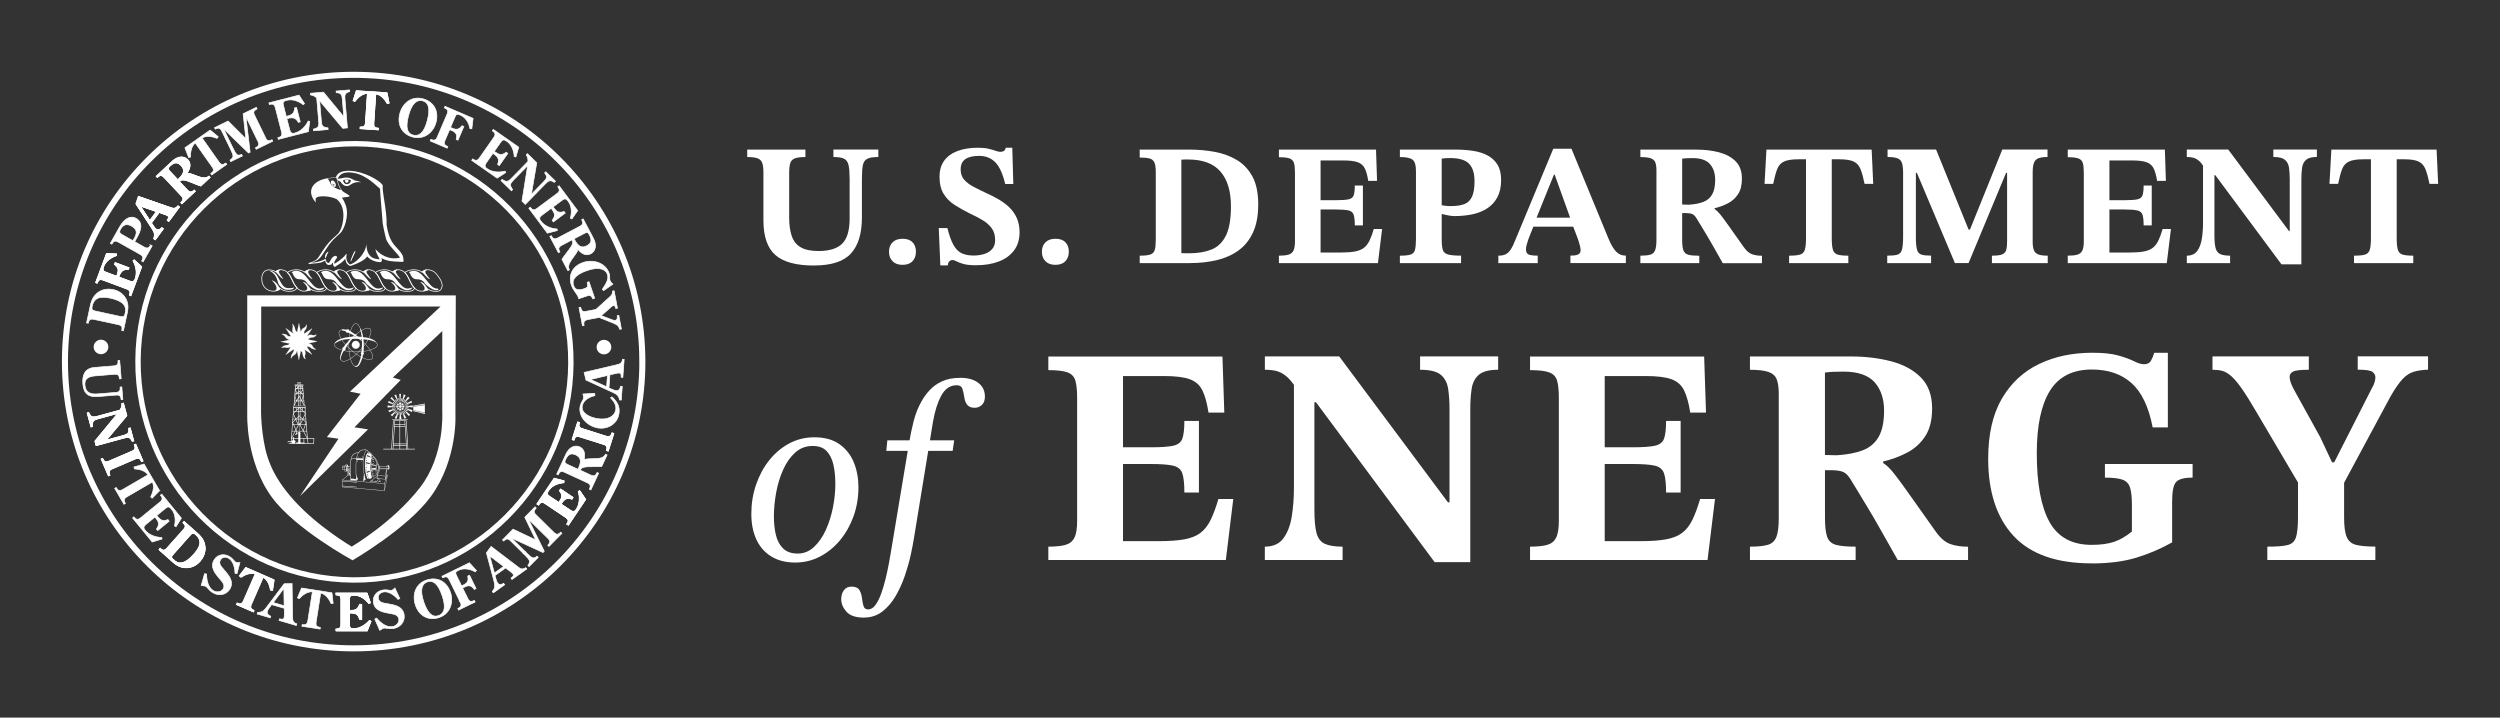 <?xml version="1.0" encoding="UTF-8"?>
<svg id="Layer_1" data-name="Layer 1" xmlns="http://www.w3.org/2000/svg" xmlns:xlink="http://www.w3.org/1999/xlink" viewBox="0 0 752.53 216">
  <rect x="0" y="0" width="752.53" height="216" fill="#333333" stroke="none"/>
  <defs>
    <style>
      .cls-1 {
        fill: url(#linear-gradient);
        stroke-width: .04px;
      }

      .cls-1, .cls-2, .cls-3, .cls-4, .cls-5, .cls-6, .cls-7, .cls-8, .cls-9, .cls-10, .cls-11, .cls-12, .cls-13, .cls-14, .cls-15, .cls-16, .cls-17, .cls-18 {
        stroke: #fff;
      }

      .cls-2 {
        stroke-width: .09px;
      }

      .cls-2, .cls-3, .cls-4, .cls-6, .cls-7, .cls-8, .cls-9, .cls-10, .cls-11, .cls-15, .cls-16, .cls-17, .cls-18 {
        fill: none;
      }

      .cls-2, .cls-6, .cls-7, .cls-15, .cls-16, .cls-17, .cls-18 {
        stroke-linejoin: round;
      }

      .cls-3, .cls-13 {
        stroke-width: .06px;
      }

      .cls-4, .cls-12, .cls-16 {
        stroke-width: .1px;
      }

      .cls-5 {
        stroke-width: .2px;
      }

      .cls-5, .cls-19, .cls-12, .cls-13, .cls-14 {
        fill: #fff;
      }

      .cls-6, .cls-7, .cls-15, .cls-16, .cls-17, .cls-18 {
        stroke-linecap: round;
      }

      .cls-6, .cls-9 {
        stroke-width: .13px;
      }

      .cls-7 {
        stroke-width: .17px;
      }

      .cls-8 {
        stroke-width: 1.82px;
      }

      .cls-10 {
        stroke-width: .22px;
      }

      .cls-11 {
        stroke-width: 1.62px;
      }

      .cls-14 {
        stroke-width: .07px;
      }

      .cls-15 {
        stroke-width: .1px;
      }

      .cls-17 {
        stroke-width: .08px;
      }

      .cls-18 {
        stroke-width: .09px;
      }
    </style>
    <linearGradient id="linear-gradient" x1="116.89" y1="140.42" x2="116.95" y2="140.42" gradientUnits="userSpaceOnUse">
      <stop offset="0" stop-color="#fff"/>
      <stop offset=".17" stop-color="#0b0b0b"/>
      <stop offset=".26" stop-color="#7f7f7f"/>
      <stop offset=".4" stop-color="#8e8e8e"/>
      <stop offset=".54" stop-color="#636363"/>
      <stop offset=".63" stop-color="#5f5f5f"/>
      <stop offset=".72" stop-color="#eaeaea"/>
      <stop offset=".79" stop-color="#fff"/>
      <stop offset="1" stop-color="#000"/>
    </linearGradient>
  </defs>
  <g>
    <path class="cls-8" d="M193.36,108.84c0,47.67-38.91,86.32-86.9,86.32S19.55,156.5,19.55,108.84,58.46,22.52,106.45,22.52s86.9,38.64,86.9,86.32Z"/>
    <path class="cls-11" d="M107.07,43.25c35.98.21,64.98,29.78,64.77,66.04-.21,36.27-29.55,65.5-65.53,65.29-35.98-.21-64.98-29.78-64.77-66.04.21-36.27,29.55-65.5,65.53-65.29h0Z"/>
    <path class="cls-5" d="M37.7,94.17c-.29,1.33-.62,1.26-1.76,1.02l-7.03-1.52c-.96-.21-1.41-.31-1.16-1.47.44-2.06,1.7-3.27,5.43-2.46,4.17.9,4.93,2.54,4.52,4.43l.59.14c.21-.97.32-1.87.18-2.74-.32-1.99-1.85-3.86-4.32-4.39-2.69-.58-4.8.46-5.99,2.25-.47.72-.76,1.55-.97,2.49l-1.14,5.28.5.11c.24-1.09.65-1.4,1.71-1.17l7.31,1.57c1.06.23,1.31.68,1.08,1.77l.5.11,1.14-5.27-.59-.14h0Z"/>
    <path class="cls-5" d="M38.92,88.88c.39-1.04.21-1.53-.81-1.91l-7-2.62c-1.02-.38-1.47-.13-1.86.91l-.48-.18,3.27-8.76,3.06.1.02.52c-1.63.5-3.27,1.61-3.89,3.27-.48,1.3-.05,1.46,1.03,1.86l2.83,1.05.11-.29c.55-1.45.53-2.18-.75-3.23l.21-.57,4.2,1.57-.21.57c-1.61-.16-2.22.46-2.76,1.88l-.12.32,3.07,1.15c.84.31,1.44.44,1.83-.59.67-1.8.26-3.8-.64-5.42l.35-.32,2.29,2.1-3.27,8.76-.48-.18h0Z"/>
    <path class="cls-5" d="M38.92,88.88c.39-1.04.21-1.53-.81-1.91l-7-2.62c-1.02-.38-1.47-.13-1.86.91l-.48-.18,3.27-8.76,3.06.1.02.52c-1.63.5-3.27,1.61-3.89,3.27-.48,1.3-.05,1.46,1.03,1.86l2.83,1.05.11-.29c.55-1.45.53-2.18-.75-3.23l.21-.57,4.2,1.57-.21.57c-1.61-.16-2.22.46-2.76,1.88l-.12.32,3.07,1.15c.84.31,1.44.44,1.83-.59.67-1.8.26-3.8-.64-5.42l.35-.32,2.29,2.1-3.27,8.76-.48-.18h0Z"/>
    <path class="cls-5" d="M45.18,66.47l-2.91-4.44,4.93,1.71-2.02,2.73.4.68,2.35-3.18,1.8.64c.28.09.6.21.83.38.38.27.4.58-.16,1.4l.41.3,3.23-4.38-.41-.31c-.85,1.11-1.59.75-2.69.36l-9.19-3.19-.76,2.25,4.7,7.22c.74,1.14,1.18,1.85.65,3.25l.41.31,2.45-3.32-.41-.3c-.44.52-1.12.91-1.75.44-.35-.25-.62-.67-.86-1.02l-.58-.86-.4-.68h0Z"/>
    <path class="cls-5" d="M45.18,66.47l-2.91-4.44,4.93,1.71-2.02,2.73.4.68,2.35-3.18,1.8.64c.28.09.6.21.83.38.38.27.4.58-.16,1.4l.41.3,3.23-4.38-.41-.31c-.85,1.11-1.59.75-2.69.36l-9.19-3.19-.76,2.25,4.7,7.22c.74,1.14,1.18,1.85.65,3.25l.41.31,2.45-3.32-.41-.3c-.44.52-1.12.91-1.75.44-.35-.25-.62-.67-.86-1.02l-.58-.86-.4-.68h0Z"/>
    <path class="cls-5" d="M28.98,113.11c-2.8.18-3.54,1.15-3.41,2.81.18,2.24,1.61,2.83,3.87,2.64l5.42-.44c1.08-.09,1.39-.5,1.3-1.62l.51-.04.31,3.8-.51.05c-.09-1.11-.46-1.47-1.54-1.38l-5.55.45c-2.69.22-4.21-.84-4.45-3.85-.25-3.08,1.02-4.72,3.41-4.92l5.88-.48c1.08-.09,1.39-.5,1.3-1.61l.51-.04.45,5.53-.51.04c-.09-1.11-.46-1.47-1.54-1.38l-5.44.45h0Z"/>
    <path class="cls-5" d="M32.03,132.47l5-1.36c1.27-.35,1.96-.67,1.69-2.19l.49-.13,1.08,3.94-.49.13c-.63-1.36-1.24-1.34-2.55-.97l-8.33,2.27-.37-1.36,6.87-8.34-5.75,1.57c-1.63.44-1.9.71-1.8,2.37l-.49.14-1.15-4.23.49-.14c.61,1.38,1.14,1.52,2.51,1.15l6.88-1.88c.41-.56.61-1.29.56-1.99l.49-.13,1.04,3.8-6.18,7.36h0Z"/>
    <path class="cls-5" d="M32.03,132.47l5-1.36c1.27-.35,1.96-.67,1.69-2.19l.49-.13,1.08,3.94-.49.13c-.63-1.36-1.24-1.34-2.55-.97l-8.33,2.27-.37-1.36,6.87-8.34-5.75,1.57c-1.63.44-1.9.71-1.8,2.37l-.49.14-1.15-4.23.49-.14c.61,1.38,1.14,1.52,2.51,1.15l6.88-1.88c.41-.56.61-1.29.56-1.99l.49-.13,1.04,3.8-6.18,7.36h0Z"/>
    <path class="cls-5" d="M39.68,135.83c1-.43,1.16-.92.72-1.95l.47-.2,2.2,5.1-.47.2c-.44-1.03-.91-1.25-1.91-.81l-6.87,2.95c-1,.43-1.16.92-.72,1.95l-.47.2-2.2-5.1.47-.2c.44,1.02.91,1.25,1.9.82l6.87-2.96h0Z"/>
    <path class="cls-5" d="M39.68,135.83c1-.43,1.16-.92.72-1.95l.47-.2,2.2,5.1-.47.2c-.44-1.03-.91-1.25-1.91-.81l-6.87,2.95c-1,.43-1.16.92-.72,1.95l-.47.2-2.2-5.1.47-.2c.44,1.02.91,1.25,1.9.82l6.87-2.96h0Z"/>
    <path class="cls-5" d="M48.05,147.69l-2.26,2.29-.43-.42c.63-1.23,1.2-3.16.48-4.46l-7.61,4.43c-.94.55-1.04,1.05-.48,2.02l-.44.25-2.79-4.8.44-.26c.56.97,1.05,1.13,1.99.59l7.61-4.43c-.94-1.24-2.6-1.68-4.09-1.76l-.16-.57,3.06-.9,4.67,8.02h0Z"/>
    <path class="cls-5" d="M52.36,168.66c-1.02-.91-.8-1.16-.02-2.03l4.78-5.38c.65-.73.96-1.08,1.85-.29,1.58,1.4,2.01,3.09-.53,5.94-2.83,3.19-4.63,3.04-6.08,1.75l-.41.44c.74.66,1.47,1.2,2.29,1.5,1.89.71,4.27.29,5.95-1.6,1.82-2.06,1.96-4.4.99-6.32-.4-.77-.97-1.43-1.69-2.06l-4.03-3.58-.34.38c.84.74.9,1.25.18,2.06l-4.97,5.59c-.72.81-1.24.81-2.07.07l-.34.38,4.03,3.58.41-.44h0Z"/>
    <path class="cls-5" d="M52.36,168.66c-1.02-.91-.8-1.16-.02-2.03l4.78-5.38c.65-.73.96-1.08,1.85-.29,1.58,1.4,2.01,3.09-.53,5.94-2.83,3.19-4.63,3.04-6.08,1.75l-.41.44c.74.66,1.47,1.2,2.29,1.5,1.89.71,4.27.29,5.95-1.6,1.82-2.06,1.96-4.4.99-6.32-.4-.77-.97-1.43-1.69-2.06l-4.03-3.58-.34.38c.84.74.9,1.25.18,2.06l-4.97,5.59c-.72.81-1.24.81-2.07.07l-.34.38,4.03,3.58.41-.44h0Z"/>
    <path class="cls-5" d="M82.56,174.61l-.47,3.18-.59-.09c-.22-1.36-.9-3.25-2.25-3.88l-3.52,8.07c-.43,1-.21,1.46.81,1.91l-.2.46-5.09-2.22.2-.47c1.02.45,1.52.29,1.95-.7l3.52-8.07c-1.49-.45-3.09.17-4.34,1l-.46-.38,1.94-2.54,8.51,3.72h0Z"/>
    <path class="cls-5" d="M99.93,178.44l.35,3.2-.59.06c-.55-1.27-1.69-2.92-3.16-3.18l-1.36,8.7c-.17,1.08.16,1.47,1.26,1.65l-.08.5-5.48-.86.08-.5c1.1.17,1.54-.11,1.71-1.18l1.37-8.7c-1.56-.06-2.94.95-3.95,2.06l-.54-.24,1.23-2.95,9.18,1.44h0Z"/>
    <path class="cls-5" d="M101.18,189.42c1.12,0,1.51-.35,1.51-1.43v-7.47c0-1.09-.39-1.43-1.51-1.43v-.51h9.35l.98,2.89-.48.2c-1.04-1.35-2.65-2.49-4.42-2.49-1.38,0-1.38.47-1.38,1.61v3.02h.31c1.55,0,2.23-.26,2.76-1.83h.6v4.48h-.6c-.42-1.56-1.21-1.92-2.73-1.92h-.34v3.27c0,.9.09,1.51,1.2,1.51,1.92,0,3.64-1.09,4.85-2.5l.42.22-1.16,2.89h-9.35v-.51h0Z"/>
    <path class="cls-5" d="M101.18,189.42c1.12,0,1.51-.35,1.51-1.43v-7.47c0-1.09-.39-1.43-1.51-1.43v-.51h9.35l.98,2.89-.48.2c-1.04-1.35-2.65-2.49-4.42-2.49-1.38,0-1.38.47-1.38,1.61v3.02h.31c1.55,0,2.23-.26,2.76-1.83h.6v4.48h-.6c-.42-1.56-1.21-1.92-2.73-1.92h-.34v3.27c0,.9.09,1.51,1.2,1.51,1.92,0,3.64-1.09,4.85-2.5l.42.22-1.16,2.89h-9.35v-.51h0Z"/>
    <path class="cls-5" d="M138.94,176.36l.66-.33c1.18-.58,1.45-1.3,1.19-2.62l.54-.27,1.98,4.04-.54.26c-.75-1.17-1.66-1.34-2.72-.83l-.79.39,1.54,3.13c.48.98.99,1.1,1.99.61l.23.46-5,2.46-.22-.47c1-.49,1.2-.97.72-1.94l-3.29-6.71c-.48-.97-.98-1.11-1.98-.62l-.23-.46,8.27-4.06,2.13,2.34-.38.41c-1.46-.87-3.42-1.26-5.01-.49-1.03.51-1,.77-.54,1.7l1.45,2.97h0Z"/>
    <path class="cls-5" d="M148.82,172.48l-1.38-5.12,4.15,3.15-2.77,1.97.17.77,3.22-2.29,1.52,1.17c.24.17.5.38.68.62.27.38.19.68-.6,1.28l.3.41,4.43-3.16-.3-.41c-1.15.78-1.74.22-2.67-.49l-7.74-5.89-1.42,1.91,2.22,8.32c.35,1.31.54,2.13-.4,3.29l.3.42,3.36-2.4-.29-.42c-.58.36-1.34.52-1.8-.12-.25-.36-.38-.83-.51-1.24l-.29-.99-.17-.77h0Z"/>
    <path class="cls-5" d="M170.67,157.82c.62-.92.55-1.44-.35-2.05l-6.21-4.17c-.9-.6-1.4-.47-2.02.46l-.43-.29,5.21-7.76,2.96.8-.1.51c-1.7.11-3.55.82-4.54,2.28-.77,1.15-.39,1.41.57,2.05l2.51,1.69.17-.26c.86-1.29,1.02-2.01.02-3.31l.34-.5,3.72,2.5-.34.5c-1.53-.53-2.27-.07-3.11,1.2l-.19.28,2.72,1.82c.75.5,1.3.76,1.92-.15,1.07-1.6,1.12-3.64.63-5.42l.41-.23,1.75,2.57-5.21,7.76-.43-.29h0Z"/>
    <path class="cls-5" d="M170.67,157.82c.62-.92.55-1.44-.35-2.05l-6.21-4.17c-.9-.6-1.4-.47-2.02.46l-.43-.29,5.21-7.76,2.96.8-.1.51c-1.7.11-3.55.82-4.54,2.28-.77,1.15-.39,1.41.57,2.05l2.51,1.69.17-.26c.86-1.29,1.02-2.01.02-3.31l.34-.5,3.72,2.5-.34.5c-1.53-.53-2.27-.07-3.11,1.2l-.19.28,2.72,1.82c.75.5,1.3.76,1.92-.15,1.07-1.6,1.12-3.64.63-5.42l.41-.23,1.75,2.57-5.21,7.76-.43-.29h0Z"/>
    <path class="cls-5" d="M174.58,131.52c-1.04-.33-1.48-.07-1.82,1l-.49-.15,1.68-5.3.49.16c-.33,1.07-.13,1.54.91,1.87l7.13,2.26c1.03.33,1.47.06,1.81-1l.49.15-1.68,5.29-.49-.15c.34-1.07.13-1.54-.9-1.87l-7.13-2.26h0Z"/>
    <path class="cls-5" d="M174.58,131.52c-1.04-.33-1.48-.07-1.82,1l-.49-.15,1.68-5.3.49.16c-.33,1.07-.13,1.54.91,1.87l7.13,2.26c1.03.33,1.47.06,1.81-1l.49.15-1.68,5.29-.49-.15c.34-1.07.13-1.54-.9-1.87l-7.13-2.26h0Z"/>
    <path class="cls-5" d="M40,72.45l-2.95-1.67c-.93-.53-1.34-.76-.72-1.85.72-1.27,1.8-1.71,3.27-.88,1.59.9,1.76,1.99.86,3.6l-.45.8.53.29.66-1.16c1.09-1.93,2.2-4.49-.29-5.89-1.34-.76-3.25-.33-4.96,2.7l-2.74,4.86.44.25c.55-.97,1.03-1.15,1.98-.61l6.51,3.67c.95.54,1.05,1.04.5,2.01l.45.25,2.73-4.83-.45-.25c-.55.97-1.04,1.14-1.99.61l-2.85-1.61-.53-.29h0Z"/>
    <path class="cls-5" d="M45.03,66.38l-2.91-4.44,4.93,1.71-2.02,2.73.41.68,2.35-3.18,1.81.64c.28.09.6.21.83.38.38.28.4.58-.16,1.4l.41.3,3.23-4.38-.41-.3c-.85,1.11-1.6.75-2.69.36l-9.19-3.19-.76,2.25,4.7,7.22c.74,1.14,1.18,1.85.65,3.25l.41.3,2.45-3.32-.41-.3c-.44.52-1.12.91-1.76.44-.35-.25-.62-.67-.86-1.02l-.58-.85-.41-.68h0Z"/>
    <path class="cls-5" d="M53.73,53.89l-.21.2-2.28-2.43c-.6-.64-.84-.96-.09-1.66,1.21-1.13,2.25-1.34,3.32-.2,1.13,1.2,1.13,2.34-.73,4.09l.28.73c.48-.44,1.03-.73,3.08.09l1.99.79c.46.17.91.38,1.38.5l2.8-2.62-.35-.37c-1.04.84-2.08.5-3.22.13l-1.76-.65c-.54-.19-1.09-.42-1.67-.33.9-1.22,1.44-2.84.28-4.08-1.13-1.2-3-1.14-4.68.43l-4.87,4.56.35.37c.81-.76,1.33-.78,2.07.01l5.12,5.46c.74.79.69,1.3-.12,2.07l.35.38,4.05-3.8-.35-.37c-.81.76-1.33.78-2.07-.01l-2.38-2.53-.28-.73h0Z"/>
    <path class="cls-5" d="M53.73,53.89l-.21.2-2.28-2.43c-.6-.64-.84-.96-.09-1.66,1.21-1.13,2.25-1.34,3.32-.2,1.13,1.2,1.13,2.34-.73,4.09l.28.73c.48-.44,1.03-.73,3.08.09l1.99.79c.46.17.91.38,1.38.5l2.8-2.62-.35-.37c-1.04.84-2.08.5-3.22.13l-1.76-.65c-.54-.19-1.09-.42-1.67-.33.9-1.22,1.44-2.84.28-4.08-1.13-1.2-3-1.14-4.68.43l-4.87,4.56.35.37c.81-.76,1.33-.78,2.07.01l5.12,5.46c.74.79.69,1.3-.12,2.07l.35.38,4.05-3.8-.35-.37c-.81.76-1.33.78-2.07-.01l-2.38-2.53-.28-.73h0Z"/>
    <path class="cls-5" d="M116.51,27.91l.63,3.15-.58.12c-.67-1.21-1.95-2.75-3.43-2.89l-.59,8.79c-.07,1.09.29,1.45,1.4,1.52l-.04.51-5.54-.37.04-.51c1.11.07,1.52-.24,1.59-1.32l.59-8.79c-1.56.08-2.85,1.21-3.75,2.41l-.56-.2.97-3.04,9.27.62h0Z"/>
    <path class="cls-5" d="M116.51,27.91l.63,3.15-.58.12c-.67-1.21-1.95-2.75-3.43-2.89l-.59,8.79c-.07,1.09.29,1.45,1.4,1.52l-.04.51-5.54-.37.04-.51c1.11.07,1.52-.24,1.59-1.32l.59-8.79c-1.56.08-2.85,1.21-3.75,2.41l-.56-.2.97-3.04,9.27.62h0Z"/>
    <path class="cls-5" d="M63.24,39.13l2.47,2.06-.38.46c-1.28-.53-3.24-.92-4.48-.09l5.07,7.2c.62.89,1.14.95,2.05.3l.3.42-4.55,3.2-.29-.42c.92-.64,1.04-1.15.41-2.03l-5.07-7.2c-1.16,1.04-1.46,2.73-1.4,4.23l-.56.2-1.16-2.97,7.6-5.34h0Z"/>
    <path class="cls-5" d="M79.9,41.43c.48.98.97,1.12,1.98.63l.23.46-5,2.42-.22-.46c1-.49,1.2-.97.73-1.94l-3.55-7.31h-.03s1.26,10.59,1.26,10.59l-.5.24-7.43-7.23h-.03s2.76,5.69,2.76,5.69c1.09,2.23,1.35,2.45,2.65,1.97l.22.46-3.53,1.72-.22-.46c1.11-.84,1.25-1.09.15-3.34l-2.61-5.37c-.51-1.05-1.04-1.08-1.97-.62l-.22-.46,4.09-1.99,5.34,5.32-.82-7.51,3.98-1.93.22.46c-.97.56-1.25.88-.73,1.94l3.27,6.72h0Z"/>
    <path class="cls-5" d="M83.64,41.45c1.08-.28,1.37-.71,1.1-1.75l-1.86-7.24c-.27-1.05-.73-1.29-1.81-1.01l-.13-.49,9.06-2.33,1.67,2.56-.41.32c-1.34-1.05-3.19-1.76-4.91-1.32-1.34.34-1.22.79-.93,1.91l.75,2.93.3-.08c1.5-.39,2.1-.81,2.21-2.46l.58-.15,1.12,4.34-.58.15c-.8-1.41-1.65-1.56-3.12-1.18l-.33.08.82,3.17c.22.87.47,1.43,1.53,1.16,1.86-.48,3.26-1.96,4.08-3.63l.46.11-.41,3.09-9.06,2.33-.12-.5h0Z"/>
    <path class="cls-5" d="M103.48,35.13l-.43-5.16c-.11-1.32-.3-2.05-1.84-2.06l-.04-.51,4.06-.34.04.51c-1.45.37-1.54.97-1.42,2.33l.73,8.61-1.4.12-6.96-8.27.5,5.93c.14,1.69.36,1.99,2.01,2.2l.04.51-4.37.37-.05-.51c1.47-.35,1.71-.84,1.58-2.26l-.6-7.11c-.48-.5-1.16-.83-1.85-.91l-.04-.51,3.93-.33,6.12,7.41h0Z"/>
    <path class="cls-5" d="M124.2,41.24c3.45.92,6.24-1.36,7.05-4.39.89-3.31-.58-6.21-3.95-7.11-3.34-.9-6.1,1.24-6.95,4.43-.88,3.29.59,6.19,3.85,7.07l.08-.6h0c-1.62-.43-2.3-2.14-1.29-5.9.97-3.63,2.52-4.85,4.24-4.39,1.6.43,2.42,2.05,1.39,5.91-.55,2.04-1.61,5.11-4.33,4.38"/>
    <path class="cls-5" d="M135.63,38.36l.68.29c1.21.52,1.93.25,2.76-.81l.56.23-1.77,4.14-.55-.24c.4-1.33-.07-2.13-1.15-2.6l-.81-.35-1.37,3.21c-.43,1-.19,1.47.83,1.91l-.2.47-5.12-2.19.2-.47c1.02.44,1.51.28,1.94-.72l2.94-6.87c.43-1,.2-1.46-.82-1.9l.2-.47,8.46,3.63-.38,3.14-.57-.02c-.29-1.68-1.27-3.41-2.9-4.1-1.05-.45-1.24-.26-1.65.69l-1.3,3.04h0Z"/>
    <path class="cls-5" d="M142.28,47.83c.92.64,1.43.58,2.05-.31l4.28-6.12c.63-.89.5-1.39-.41-2.03l.29-.42,7.66,5.36-.86,2.94-.51-.11c-.08-1.7-.74-3.57-2.19-4.58-1.14-.79-1.4-.41-2.06.53l-1.73,2.48.25.18c1.28.89,1.98,1.07,3.31.08l.5.35-2.57,3.67-.5-.35c.56-1.52.12-2.27-1.13-3.14l-.28-.19-1.88,2.68c-.51.74-.79,1.29.12,1.92,1.57,1.1,3.61,1.2,5.4.74l.23.42-2.61,1.7-7.66-5.36.29-.42h0Z"/>
    <path class="cls-5" d="M159.94,58.49l3.63-3.7c.92-.94,1.36-1.56.36-2.73l.36-.37,2.92,2.85-.36.37c-1.22-.85-1.73-.53-2.69.44l-6.04,6.18-1.01-.99,1.72-10.67-4.17,4.25c-1.18,1.21-1.28,1.57-.35,2.96l-.36.36-3.14-3.07.36-.37c1.22.88,1.75.74,2.75-.28l4.99-5.1c.07-.69-.12-1.42-.51-2l.36-.37,2.81,2.75-1.61,9.47h0Z"/>
    <path class="cls-5" d="M159.6,62.37c.67.9,1.17,1,2.04.36l6-4.46c.87-.65.91-1.16.25-2.06l.41-.3,5.58,7.5-1.75,2.52-.45-.27c.46-1.64.42-3.62-.63-5.03-.82-1.11-1.2-.83-2.12-.15l-2.42,1.81.18.25c.92,1.24,1.54,1.64,3.11,1.12l.36.48-3.6,2.67-.36-.48c1.01-1.27.82-2.12-.09-3.34l-.2-.27-2.63,1.95c-.72.54-1.15.97-.49,1.86,1.15,1.54,3.04,2.28,4.9,2.4l.08.47-3.01.79-5.58-7.5.41-.31h0Z"/>
    <path class="cls-5" d="M172.82,71.88l2.95-1.55c.78-.41,1.15-.55,1.62.35.77,1.47.7,2.53-.69,3.26-1.46.77-2.56.47-3.75-1.8l-.14-.26-.64.34c.3.58.44,1.19-.9,2.94l-1.29,1.72c-.28.39-.61.77-.84,1.19l1.78,3.39.46-.23c-.54-1.22.07-2.14.73-3.14l1.09-1.52c.33-.47.7-.94.76-1.52.94,1.19,2.35,2.14,3.86,1.35,1.46-.77,1.9-2.59.83-4.62l-3.11-5.9-.46.24c.52.99.4,1.49-.56,2l-6.61,3.48c-.96.51-1.45.32-1.96-.67l-.46.24,2.59,4.91.45-.24c-.52-.99-.41-1.49.56-2l3.08-1.62.64-.34h0Z"/>
    <path class="cls-5" d="M181.67,87.48l-.34-.43c1.3-1.94,1.95-3.17,1.49-4.49-.48-1.41-2.32-2.42-6.05-1.14-3.68,1.26-4.68,2.86-4.12,4.49.55,1.62,1.83,1.46,3.19.99,1.21-.41,1.2-.75.89-1.91l.57-.2,1.71,4.98-.57.2c-.55-1.16-.93-1.17-2.04-.79l-2.17.74c-.36-1.02-.42-1.08-1.02-1.91-.49-.68-.91-1.28-1.19-2.08-1.08-3.14.35-5.85,3.5-6.92,2.98-1.02,6.73.04,7.84,3.25.15.44.17.84.18,1.22,0,.37,0,.71.09.97.13.38.53.83.85,1.08l-2.8,1.96h0Z"/>
    <path class="cls-5" d="M185.87,92.78l-.5.1c-.21-.77-.4-.95-.75-.88-.27.05-.43.19-.62.37l-3.01,2.65,3.2,1.21c.29.12.69.25,1.02.19.72-.14.61-.85.57-1.39l.5-.09.77,4.1-.5.09c-.33-1.07-.82-1.38-1.79-1.8l-.39-.17-4.03-1.6-3.4.64c-.99.2-1.34.6-1.12,1.76l-.5.1-1.04-5.49.5-.1c.29.97.42,1.47,1.68,1.23l2.91-.55,4.19-3.8c.63-.56.83-.88.81-1.73l.5-.09,1,5.27h0Z"/>
    <path class="cls-5" d="M40.3,155.59c.71.86,1.21.95,2.05.26l5.79-4.73c.84-.68.86-1.2.16-2.07l.39-.32,5.92,7.24-1.63,2.59-.46-.25c.39-1.65.26-3.63-.86-5-.87-1.07-1.23-.78-2.12-.05l-2.34,1.91.2.25c.98,1.2,1.62,1.56,3.16.98l.38.47-3.47,2.84-.38-.47c.95-1.32.73-2.16-.24-3.33l-.22-.26-2.53,2.07c-.7.57-1.1,1.02-.41,1.88,1.22,1.49,3.15,2.13,5,2.18l.1.46-2.97.92-5.92-7.24.4-.32h0Z"/>
    <path class="cls-5" d="M52.26,168.56c-1.02-.91-.79-1.17-.02-2.04l4.78-5.38c.65-.73.96-1.08,1.85-.28,1.58,1.4,2,3.09-.53,5.94-2.83,3.19-4.63,3.04-6.08,1.76l-.41.44c.74.66,1.46,1.2,2.3,1.5,1.89.7,4.27.28,5.95-1.6,1.82-2.05,1.96-4.4.99-6.32-.39-.77-.97-1.43-1.69-2.07l-4.03-3.59-.34.38c.83.74.9,1.26.18,2.07l-4.97,5.58c-.72.81-1.24.81-2.07.07l-.34.38,4.03,3.59.41-.44h0Z"/>
    <path class="cls-5" d="M71.34,172.7l-.61-.14c0-1.46-.49-3.63-1.82-4.45-.91-.56-1.95-.52-2.54.43-.67,1.08.29,2.07.97,2.86l.62.73c1.3,1.53,2.43,3.25,1.22,5.21-1.11,1.81-3.39,2.14-5.12,1.07-.57-.34-1.05-.8-1.49-1.31-.2-.23-.32-.4-.58-.56-.22-.14-.36-.18-1.43-.3l1.02-3.58.62.15c0,1.73.39,3.99,1.99,4.97.95.58,2.34.51,2.97-.51.67-1.08-.19-2.06-.87-2.84-1.41-1.65-3.21-3.67-1.83-5.91,1.03-1.68,3.05-1.97,4.67-.97.54.33.89.68,1.29,1.16.15.18.28.35.48.47.33.2.94.22,1.32.14l-.88,3.39h0Z"/>
    <path class="cls-5" d="M82.45,174.5l-.47,3.18-.59-.09c-.22-1.36-.9-3.25-2.25-3.87l-3.52,8.07c-.43,1-.22,1.46.81,1.91l-.21.47-5.09-2.22.2-.47c1.02.45,1.51.29,1.95-.71l3.52-8.07c-1.5-.45-3.09.17-4.34,1l-.46-.38,1.94-2.54,8.51,3.71h0Z"/>
    <path class="cls-5" d="M82.27,181.38l3.17-4.26.09,5.22-3.26-.96-.5.62,3.8,1.11.02,1.91c0,.3,0,.63-.08.92-.13.44-.41.57-1.37.33l-.15.49,5.22,1.53.14-.49c-1.33-.43-1.25-1.24-1.27-2.41l-.16-9.73-2.38.06-5.17,6.89c-.82,1.08-1.34,1.74-2.83,1.72l-.14.49,3.96,1.16.14-.49c-.64-.24-1.24-.74-1.02-1.49.13-.42.42-.82.67-1.17l.6-.84.5-.62h0Z"/>
    <path class="cls-5" d="M101.08,189.3c1.11,0,1.5-.34,1.5-1.43v-7.48c0-1.08-.39-1.42-1.51-1.42v-.51h9.35l.98,2.9-.48.2c-1.04-1.35-2.65-2.5-4.42-2.5-1.38,0-1.38.46-1.38,1.62v3.03h.31c1.55,0,2.23-.27,2.76-1.83h.6s0,4.48,0,4.48h-.6c-.42-1.56-1.21-1.93-2.73-1.93h-.34v3.28c0,.9.1,1.5,1.19,1.5,1.92,0,3.65-1.09,4.86-2.49l.42.22-1.16,2.88h-9.35s0-.51,0-.51h0Z"/>
    <path class="cls-5" d="M120.36,180.16l-.56.28c-.92-1.12-2.68-2.48-4.24-2.27-1.06.15-1.84.84-1.68,1.94.18,1.26,1.55,1.41,2.57,1.58l.95.17c1.98.35,3.94.96,4.26,3.24.3,2.1-1.25,3.8-3.26,4.09-.66.1-1.32.05-1.98-.06-.3-.05-.5-.1-.81-.06-.26.04-.4.08-1.3.68l-1.5-3.4.57-.29c1.11,1.33,2.84,2.83,4.7,2.56,1.11-.15,2.13-1.1,1.97-2.28-.18-1.26-1.46-1.47-2.48-1.64-2.14-.37-4.81-.78-5.18-3.39-.27-1.95,1.09-3.46,2.98-3.73.63-.09,1.12-.05,1.73.07.23.04.43.1.66.06.39-.05.87-.43,1.11-.73l1.48,3.17h0Z"/>
    <path class="cls-5" d="M132.16,185.89c3.38-1.13,4.45-4.58,3.45-7.55-1.09-3.24-3.92-4.85-7.23-3.74-3.28,1.1-4.39,4.4-3.34,7.54,1.09,3.23,3.91,4.83,7.12,3.75l-.27-.55h0c-1.59.53-3.1-.51-4.34-4.2-1.19-3.56-.57-5.43,1.11-6,1.58-.52,3.15.36,4.42,4.16.67,2,1.48,5.15-1.19,6.05"/>
    <path class="cls-5" d="M166.71,160.25c.78.76,1.29.73,2.07-.07l.37.36-3.9,3.95-.37-.36c.78-.79.82-1.31.04-2.07l-5.79-5.71-.02.02,4.72,9.55-.39.4-9.42-4.34-.02.02,4.5,4.43c1.77,1.74,2.09,1.86,3.16.98l.36.36-2.76,2.79-.37-.36c.77-1.16.81-1.44-.96-3.19l-4.25-4.2c-.83-.82-1.35-.67-2.07.07l-.36-.36,3.18-3.24,6.81,3.23-3.28-6.81,3.1-3.15.36.36c-.73.85-.88,1.25-.04,2.07l5.32,5.25h0Z"/>
    <path class="cls-5" d="M170.57,157.72c.62-.93.56-1.44-.35-2.05l-6.21-4.17c-.9-.6-1.4-.47-2.02.45l-.42-.28,5.21-7.77,2.96.8-.1.52c-1.7.1-3.55.81-4.53,2.28-.77,1.15-.39,1.4.56,2.05l2.51,1.68.17-.26c.86-1.28,1.02-2,.02-3.31l.33-.5,3.73,2.5-.34.5c-1.53-.52-2.27-.07-3.12,1.2l-.19.28,2.72,1.82c.75.5,1.3.76,1.91-.15,1.07-1.59,1.13-3.63.63-5.42l.41-.23,1.75,2.57-5.22,7.76-.42-.28h0Z"/>
    <path class="cls-5" d="M174.66,141.53l3.15,1.46c.99.46,1.46.25,1.93-.77l.46.22-2.33,5.04-.46-.21c.46-1.01.32-1.51-.67-1.96l-6.79-3.14c-.99-.45-1.46-.25-1.93.77l-.46-.21,2.8-6.05c.96-2.08,2.68-2.85,4.17-2.15,1.55.72,1.65,2.42,1.28,3.89.5-.3,1.09-.3,1.67-.32l1.87-.06c1.2-.08,2.29-.15,2.94-1.32l.46.21-1.61,3.48c-.47.07-.98.05-1.46.06l-2.15.02c-2.15,0-2.6.46-2.87,1.02l-.68-.26.12-.27c1.07-2.32.64-3.38-.85-4.07-1.42-.66-2.31-.08-3,1.43-.43.93-.09,1.13.7,1.51l3.03,1.4.66.3h0Z"/>
    <path class="cls-5" d="M174.48,131.41c-1.04-.33-1.48-.06-1.82,1l-.49-.15,1.68-5.29.49.16c-.34,1.06-.13,1.54.9,1.86l7.13,2.26c1.04.32,1.48.06,1.82-1l.49.15-1.68,5.29-.49-.16c.34-1.06.13-1.54-.9-1.87l-7.13-2.26h0Z"/>
    <path class="cls-5" d="M179.01,118.36l.07.73c-1.6.36-3.44,1.3-3.8,3.03-.48,2.31,2.34,3.44,4.12,3.81,3.67.76,5.57-.74,5.92-2.44.31-1.5-.54-2.68-1.49-3.7l.37-.33c1.62,1.42,2.54,3.1,2.08,5.3-.63,3.02-3.6,4.62-6.51,4.02-3.16-.66-5.78-3.41-5.13-6.55.12-.55.33-.96.53-1.32.2-.36.38-.65.45-.95.08-.4-.02-.8-.12-1.18l-.04-.18,3.54-.21h0Z"/>
    <path class="cls-5" d="M182.6,116.42l-4.84-2.19,5.08-1.2-.24,3.39.71.36.28-3.95,1.87-.42c.28-.08.61-.14.91-.13.46.04.65.28.61,1.28l.51.04.39-5.43-.51-.04c-.13,1.39-.95,1.48-2.08,1.75l-9.47,2.22.56,2.31,7.83,3.59c1.24.57,1.99.93,2.29,2.4l.51.03.3-4.11-.52-.04c-.09.68-.45,1.37-1.25,1.31-.43-.03-.88-.23-1.28-.4l-.95-.41-.71-.36h0Z"/>
    <line class="cls-5" x1="140.49" y1="179.64" x2="140.27" y2="179.2"/>
    <polyline class="cls-5" points="138.18 180.72 138.4 181.16 138.4 181.16 138.4 181.16"/>
    <polyline class="cls-5" points="141.87 181.62 142.91 181.12 142.91 181.12 142.82 180.93"/>
    <path class="cls-5" d="M148.72,172.37s.05-.04.08-.05l-.08.05h0Z"/>
    <path class="cls-5" d="M148.42,178.31l3.36-2.39-.17-.24c-1.06.79-2.17,1.6-3.33,2.44l.14.19h0Z"/>
    <path class="cls-5" d="M158.44,171.17l-.12-.17c-.74.63-1.5,1.26-2.27,1.87l2.39-1.71h0Z"/>
    <polyline class="cls-5" points="157.35 166.45 157.71 166.8 157.71 166.8"/>
    <line class="cls-5" x1="158.29" y1="166.24" x2="157.93" y2="165.89"/>
    <path class="cls-5" d="M183.84,119.78s.02.02.03.04c0-.03.02-.06.03-.09l-.05.05h0Z"/>
    <path class="cls-5" d="M37.9,94.08s.01-.05.01-.07c-.01.02-.02.04-.03.06h.02Z"/>
    <path class="cls-5" d="M45.13,73.6s-.05.08-.07.12c.03-.04.05-.07.08-.11h0Z"/>
    <line class="cls-5" x1="36.1" y1="110.59" x2="36.03" y2="109.75"/>
    <path class="cls-5" d="M48.15,165.03l-.09.1s.1-.04.14-.05c-.02-.02-.03-.03-.05-.04h0Z"/>
    <path class="cls-19" d="M32.61,104.44c0,1.2-.99,2.18-2.21,2.18s-2.21-.97-2.21-2.18.99-2.19,2.21-2.19,2.21.98,2.21,2.19Z"/>
    <path class="cls-19" d="M184.01,104.48c0,1.2-.99,2.19-2.21,2.19s-2.21-.98-2.21-2.19.99-2.18,2.21-2.18,2.21.97,2.21,2.18Z"/>
    <path class="cls-19" d="M100.9,55.02c-.29-.53-.74-.82-1.06-.68-.11.05-.19.14-.23.26-.08.24-.02.61.17.95.29.53.75.82,1.07.68.11-.05.18-.14.23-.26.08-.25.02-.6-.17-.95ZM100.62,55.84c-.15.07-.39-.12-.55-.43-.04-.08-.04-.14-.06-.22,0,0,0,0,0,0,.14.23.33.3.46.35l.04.02c.08.03.14,0,.2-.05,0,0,0,.02,0,.03,0,.14-.02.25-.1.3Z"/>
    <path class="cls-5" d="M97.98,77.63s.37-1.34.82-1.79c0,0-1.05.6-.82,1.79h0Z"/>
    <path class="cls-5" d="M105.58,78.6s.74-2.31,1.34-2.98l-1.34,2.98h0Z"/>
    <path class="cls-19" d="M106.73,54.28c-.38-.19-.83-.48-1.28-.62-.03,0-.05,0-.07-.01-.08-.04-.17-.08-.25-.1-.22-.07-.44-.09-.66-.08-.34-.05-.74-.03-1.24.1-.56.15-.92.14-1.18.24-.15-.02-.2-.07-.28-.06-.09,0-.28.14-.03.51.01.02.03.02.05.03,0,.01.01.03.05.08.07.1.2.13.34.15.03.01.05.02.08.04.05.03.09.06.14.08.02.01.05.03.07.05.11.09.21.2.31.37.11.17.27.36.49.51.17.16.38.31.69.38.81.21,1.2-.09,2.09-.69.3-.18.84-.37,1.53-.43.21-.02.43-.02.66-.01.05.01.11.02.15.03.15.03.26.06.27.03.05-.07-.97-.41-1.81-.54-.04,0-.1-.03-.15-.05ZM104.45,55.44c-1.02.03-1.2-1.15-1.2-1.15,0,0,.23-.21,1.17-.23.94-.02,1.23.23,1.23.23,0,0-.18,1.13-1.21,1.15ZM121.21,76.92c-.48-.95-1.05-1.56-1.66-2.2-1.22-1.3-2.49-2.64-3.18-7.04.09-2.16-.33-4.92-.71-7.36-.3-1.93-.56-3.6-.45-4.39.1-.76-3.9-3.59-8.23-4.33-1.26-.22-2.22-.23-2.98-.13-2.13.19-2.68,1.27-2.92,1.95-.86,0-1.7.1-2.24.22-.24.02-.48.05-.72.09-2.27.5-3.79,1.56-4.3,2.97-.43,1.19-.1,2.55.91,3.84l.33.42-.05-.53c-.03-.33,0-.59.06-.81,0,0,.36-.35,1.11-.46,1.57-.24,3.94.14,5.24.84.43.39.82.83,1.11,1.34,1.72,2.98.49,7.87-.87,9.11l-.69.63c-1.44,1.29-2.39,2.15-3.98,4.6l-.47.74c-.92,1.46-1.17,1.83-2.15,2.24-.03.01-.06.02-.09.04-.18.07-.39.15-.63.23-.2.07-.43.15-.68.23l-.1.04.08.3c.1-.02.18-.02.27-.03h0c.57-.11,1.07-.14,1.56-.18.22-.02.44-.03.65-.06.8-.08,1.58-.26,2.44-.79.14.62.37,1.07.72,1.24.24.11.46.1.62.05.29,0,.51-.11.53-.12l.05-.03.02-.05c.07-.19.27-.38.49-.56-.17.63.03,1.06.25,1.28l.11.11.11-.12s.03-.02.04-.03c0,0,0,0,0,0l.11.11.11-.12c.1-.11.35-.26.65-.43.67-.4,1.58-.99,2.24-1.88.13.9.43,1.71,1.36,2.14l.06.02.06-.02s.09-.03.14-.05c0,0,.01.01.03.02l.06.02.05-.02c1.84-.62,4.04-1.6,4.86-2.81.9,1.17,2.88,1.77,3.83,1.7h.07s.03-.04.03-.04c.05,0,.13.02.18.01h.07s.04-.06.04-.06c.28-.38.21-.76.03-1.14,1.49.95,3.45,1.06,5.03,1.11.44,0,.85.02,1.2.05h.16s0-.03,0-.03c.03,0,.08,0,.11,0h.16s0-.15,0-.15c0-.04.03-1-.25-1.73ZM102.05,57.05c-1.77-.63-2.12-1.18-2.35-1.41-.18-.17-.68-1.62-1.07-1.8,0,0,.34-.26,2.64-.32,0,0,.42,1.94.81,2.69.39.76.9,1.17-.03.84ZM113,74.98c.14,1.06.85,2.2,1.32,3.12-.74-.3-3.84.37-4.06-4.64-.16,3.02-3.41,5.9-4.98,6.14-2.1-1.74-.17-3.97-1.27-2.91-.86,1.18-2.97,2.54-3.32,2.69-.23-.25-.01-.81.76-1.81.07-.96-1.34-.66-1.93.77-.04.04-.32.67-.58.83-.22-.13-.71.1-.94-1.31-1.22.85-3.24,1.19-4.26,1.24,2.51-.86,2.74-1.53,4.4-4.11,1.66-2.59,2.55-3.21,4.28-4.79,1.15-1.05,2.76-5.21,1.66-8.4-.17-.49-.75-1.83-1.13-2.24-.05-.02-.07-.04-.12-.06,1-.15,2.23-.24,2.32-.35,0,0,.02-.01.01-.02,0,0,.03-.01.02-.02-.01,0-.05-.01-.07-.02-.01,0-.03-.02-.05-.02.05.01.1.02.16.03.09-.45-1.76-1.09-2.28-1.76-.72-.95-1.1-2.07-1.4-3.28.33-.67.92-2.79,5.11-1.99,3.88.74,6.82,4.05,7.74,4.75.04,1.67.74,8.98.81,10.44.16,1.02.54,2.85.86,4.04.22,1.8,2.5,3.96,3.71,5.37.4.49.62.89.62.89-3.54.85-6.28-1.22-7.37-2.57ZM103.78,54.25s.1.71.52.76c.58.07.68-.53.58-.79,0,0-.55-.16-1.1.02Z"/>
    <path class="cls-19" d="M137.2,88.92h-62.78v35.53s-.6,14.29,7.42,25.24c7,9.55,24.28,18.97,24.28,18.97,0,0,16.56-9.6,23.55-19.18,8.27-11.35,7.42-25.03,7.42-25.03l.11-35.53ZM126.45,146.72c-8.11,10.49-20.58,17.81-20.58,17.81,0,0-10.3-6.03-17.47-14.03-7.04-7.85-8.54-13.74-9.37-20.24-.4-3.14-.45-5.93-.45-5.93l.05-32.07h53.98l-27.27,25.63,3.2.63-10.14,13.05,3.49.49-11.59,17.28,20.48-20.09-4.08-.63,13.93-14.27-2.38-.71,14.88-13.99v24.53s.76,12.92-6.67,22.53Z"/>
    <path class="cls-13" d="M88.45,100.45c-.19-.16-.56-.79-.41-1.41.16-.61.19-.97-.03-1.54.26.09.78,1.04.82,1.55.04.51.32.71.62.92l.54-2.68.56,2.75s.1-.92.7-1.21c.61-.28.8-.58,1.04-1.14.13.25,0,1.31-.47,1.7-.47.38-.23,1.08-.23,1.08l2.34-1.58-1.57,2.4s.74-.64,1.35-.49c.62.16.97.17,1.54-.07-.08.27-.48.83-1.39.86-.91.03-1.1.61-1.1.61l2.71.58-2.72.58c.13-.09,1.1.25,1.28.72.18.47.55.82,1.11,1.07-.25.13-1.23-.08-1.68-.51-.45-.44-1.12-.26-1.12-.26l1.57,2.32-2.39-1.57c.16.02.55.92.38,1.44-.17.51-.17.97.05,1.54-.27-.09-.77-.68-.85-1.54-.07-.71-.39-.79-.57-.92l-.56,2.67-.56-2.75s-.14.83-.72,1.21c-.58.37-.81.55-1.07,1.12-.12-.25,0-1.07.51-1.69.51-.61.32-1.11.32-1.11l-2.44,1.68,1.56-2.38s-.8.42-1.31.28c-.51-.14-.97-.16-1.54.06.08-.27.82-.83,1.53-.85.72-.02.68-.2.97-.47l-2.7-.55,2.75-.6c-.12.1-1-.19-1.3-.7-.31-.51-.6-.78-1.16-1.02.24-.13,1.29-.01,1.7.44.41.44,1.03.18,1.03.18l-1.52-2.35,2.42,1.65h0Z"/>
    <g>
      <line class="cls-7" x1="115.42" y1="135.18" x2="124.84" y2="135.18"/>
      <path class="cls-7" d="M122.79,135.18l-.5-8.55h-3.87l-.56,8.48M118.85,126.63l-.56,8.55M121.85,126.69l.56,8.49M120.35,126.69v8.42M118.79,127.82h3.12M118.73,128.32h3.18M118.42,133.62h3.8M118.36,134.12h3.99M118.11,126.26h4.37M118.3,126.26h4.36M118.23,126.26h4.37"/>
    </g>
    <g>
      <polygon class="cls-13" points="120.2 118.59 120.69 118.59 120.44 120.92 120.2 118.59 120.2 118.59"/>
      <polygon class="cls-13" points="120.23 126.16 120.79 126.16 120.52 123.87 120.23 126.16 120.23 126.16"/>
      <polygon class="cls-13" points="124.23 122.09 124.21 122.59 121.89 122.35 124.23 122.09 124.23 122.09"/>
      <polygon class="cls-13" points="116.71 122.1 116.7 122.63 119.1 122.41 116.71 122.1 116.71 122.1"/>
      <polygon class="cls-13" points="122.84 119.45 123.24 119.83 121.44 121.41 122.84 119.45 122.84 119.45"/>
      <polygon class="cls-13" points="117.65 124.9 118.04 125.28 119.52 123.47 117.65 124.9 117.65 124.9"/>
      <polygon class="cls-13" points="123.4 124.78 123.04 125.2 121.53 123.34 123.4 124.78 123.4 124.78"/>
      <polygon class="cls-13" points="117.93 119.55 117.57 119.9 119.46 121.49 117.93 119.55 117.93 119.55"/>
      <polygon class="cls-13" points="118.76 119.02 119.22 118.83 119.94 121.08 118.76 119.02 118.76 119.02"/>
      <polygon class="cls-13" points="121.73 125.96 122.25 125.75 121.09 123.69 121.73 125.96 121.73 125.96"/>
      <polygon class="cls-13" points="123.83 120.68 124.01 121.15 121.77 121.83 123.83 120.68 123.83 120.68"/>
      <polygon class="cls-13" points="116.96 123.56 117.15 124.05 119.22 122.97 116.96 123.56 116.96 123.56"/>
      <polygon class="cls-13" points="121.53 118.78 122.04 118.98 120.99 121.13 121.53 118.78 121.53 118.78"/>
      <polygon class="cls-13" points="118.86 125.83 119.37 126.03 119.96 123.77 118.86 125.83 118.86 125.83"/>
      <polygon class="cls-13" points="124.12 123.48 123.95 124 121.82 122.85 124.12 123.48 124.12 123.48"/>
      <polygon class="cls-13" points="117.04 120.72 116.85 121.18 119.15 121.97 117.04 120.72 117.04 120.72"/>
      <polygon class="cls-13" points="118.95 120.4 119.08 120.27 119.7 121.24 118.95 120.4 118.95 120.4"/>
      <polygon class="cls-13" points="121.88 120.36 121.75 120.24 121.26 121.17 121.88 120.36 121.88 120.36"/>
      <polygon class="cls-13" points="118.3 121.16 118.37 121 119.26 121.74 118.3 121.16 118.3 121.16"/>
      <polygon class="cls-13" points="120.99 119.99 120.83 119.93 120.7 120.99 120.99 119.99 120.99 119.99"/>
      <polygon class="cls-13" points="118.01 122.03 118.01 121.86 119.11 122.23 118.01 122.03 118.01 122.03"/>
      <polygon class="cls-13" points="120.09 119.96 119.91 119.96 120.21 120.94 120.09 119.96 120.09 119.96"/>
      <polygon class="cls-13" points="118.07 122.78 118.07 122.95 119.05 122.73 118.07 122.78 118.07 122.78"/>
      <polygon class="cls-13" points="121.09 124.79 120.91 124.82 120.77 123.84 121.09 124.79 121.09 124.79"/>
      <polygon class="cls-13" points="118.39 123.68 118.51 123.81 119.27 123.28 118.39 123.68 118.39 123.68"/>
      <polygon class="cls-13" points="119.07 124.4 119.18 124.53 119.76 123.66 119.07 124.4 119.07 124.4"/>
      <polygon class="cls-13" points="119.93 124.78 120.12 124.83 120.24 123.81 119.93 124.78 119.93 124.78"/>
      <polygon class="cls-13" points="122.92 122.87 122.99 122.7 121.93 122.6 122.92 122.87 122.92 122.87"/>
      <polygon class="cls-13" points="122.6 121.08 122.53 120.92 121.68 121.53 122.6 121.08 122.6 121.08"/>
      <polygon class="cls-13" points="122.86 121.74 122.93 121.91 121.91 122.09 122.86 121.74 122.86 121.74"/>
      <polygon class="cls-13" points="122.69 123.58 122.63 123.75 121.66 123.13 122.69 123.58 122.69 123.58"/>
      <polygon class="cls-13" points="121.99 124.37 121.87 124.49 121.36 123.6 121.99 124.37 121.99 124.37"/>
      <path class="cls-13" d="M120.51,122.76c.22,0,.4-.18.4-.4s-.18-.39-.4-.39-.39.18-.39.39.18.4.39.4h0Z"/>
      <path class="cls-13" d="M120.25,121.83c.29-.15.46-.02.46-.02l.08-.54c-.25-.15-.5-.09-.69,0l.15.56h0Z"/>
      <path class="cls-13" d="M120.26,122.96c.24.15.47,0,.47,0l.09.52c-.25.16-.5.09-.69,0l.13-.52h0Z"/>
      <path class="cls-13" d="M119.96,122.55c-.18-.21-.04-.39-.04-.39l-.52-.12c-.16.25-.1.49-.01.68l.58-.17h0Z"/>
      <path class="cls-13" d="M121.04,122.57c.15-.29-.02-.43-.02-.43l.6-.1c.15.25.08.5-.02.68l-.55-.16h0Z"/>
      <path class="cls-13" d="M120.07,121.89l-.09.1-.49-.2c.03-.21.17-.32.33-.36l.26.46h0Z"/>
      <path class="cls-13" d="M120.85,121.86l.13.11.46-.18c-.03-.21-.2-.36-.36-.39l-.23.46h0Z"/>
      <path class="cls-13" d="M120.89,122.86l.09-.1.53.19c-.03.22-.23.4-.38.43l-.23-.52h0Z"/>
      <path class="cls-13" d="M120.11,122.87l-.1-.09-.49.21c.03.22.21.35.36.38l.22-.49h0Z"/>
      <polygon class="cls-13" points="124.42 122.43 124.42 123.47 127.88 124.19 127.88 121.94 124.42 122.43 124.42 122.43"/>
      <polygon class="cls-13" points="124.44 123.6 127.88 124.37 127.86 124.58 124.43 123.73 124.44 123.6 124.44 123.6"/>
      <polygon class="cls-13" points="124.41 122.29 127.86 121.72 127.87 121.52 124.41 122.16 124.41 122.29 124.41 122.29"/>
    </g>
    <g>
      <path class="cls-7" d="M88.4,122.65h3.39l.75,9.37-2.46-4.54-2.37,4.47.69-9.3h0ZM90.93,123.45l.29-.8M89.32,123.41l-.29-.77M87.9,129.78h4.46M88.14,126.14h3.89M88.34,123.83h3.57M88.94,116.14h2.17l.48,6-1.51-2.9-1.58,2.85.44-5.95h0ZM90.78,120.64l.52-1.65-1.22-1.24-1.34,1.33.48,1.55h0M90.58,118.3l.6-1.11-1.1-1.05-1.22,1.33.64.83M90.54,116.66l.2-.52M89.54,116.66l-.2-.52M88.62,120.7h2.85M88.85,118.37h2.49M88.92,116.9h2.29"/>
      <polygon class="cls-16" points="88.89 116.42 89.01 116.13 91.02 116.13 91.09 116.5 91.3 115.83 88.73 115.83 88.89 116.42 88.89 116.42"/>
      <polygon class="cls-17" points="89.53 115.78 89.53 115.13 90.53 115.13 90.53 115.78 89.53 115.19 90.53 115.19 89.53 115.78 89.53 115.78"/>
      <path class="cls-7" d="M89.78,127.77v-5.18M89.78,122.16v-5.91M90.34,127.77v-5.14M90.34,122.16v-5.99M91.48,131.99v1.51h2.95l.06-1.57h-6.77l-.13,1.63M91.29,129.64l.85-2.46-2.05-2.01-2,2.01c.93,2.04.74,1.59,1.14,2.58.32.8-.49,1.09-.29,1.08.39,0,.38-.55,1.08-.62"/>
      <line class="cls-7" x1="92.54" y1="131.99" x2="92.73" y2="133.49"/>
      <line class="cls-7" x1="86.96" y1="133.49" x2="91.48" y2="133.49"/>
      <g>
        <polygon class="cls-12" points="90.07 127.51 90.07 130.05 90.34 130.21 90.34 133.41 89.83 133.41 89.83 130.21 90.07 130.05 90.07 127.51 90.07 127.51"/>
        <polygon class="cls-13" points="86.52 133.18 86.77 132.99 88.47 132.99 86.83 132.8 86.52 133.18 86.52 133.18"/>
        <path class="cls-13" d="M87.88,133.44c-.17-.1.06-.46-.1-.7.23-.09.4-.26.44-.49.03-.16-.06-.35-.02-.54.02-.09.11-.16.19-.21-.03.33-.07.7.16.93.12.12.25.26.36.39.1.12-.03.25-.09.4-.03.08-.2.22-.02.33-.32-.07-.69.02-.93-.12h0Z"/>
        <path class="cls-13" d="M89.22,133.49l-.03-.23s.28-.02.47-.07c.18-.05.33-.13.43-.13.09,0,.52.08.6.22.45.05.9-.03,1.01.04.04.03.06.1-.06.13-.25.07-.72.03-.72.03h-1.7Z"/>
      </g>
      <path class="cls-7" d="M88.04,127.77h4.14M90.41,127.77l1.51-3.27-1.83-1.86-1.81,1.86,1.44,3.27"/>
      <polygon class="cls-15" points="88.34 122.94 88.4 122.57 91.79 122.57 91.85 123.01 92.04 122.2 88.22 122.2 88.34 122.94 88.34 122.94"/>
    </g>
    <polygon class="cls-9" points="111.98 139.79 112 139.99 113.04 140.16 113.05 140.06 111.98 139.79 111.98 139.79"/>
    <path class="cls-9" d="M111.95,140.91l.02.21,1.07-.07.02-.13h-1.11ZM111.98,141.35l.02.2,1.03-.17.02-.2-1.07.17h0Z"/>
    <polygon class="cls-16" points="103.07 146.59 115.73 147.71 115.73 145.59 103.07 144.47 103.07 146.59 103.07 146.59"/>
    <path class="cls-6" d="M103.07,146.28l4.29.34M107.35,145.18l-4.22-.34M105.5,144s-.03-1.71-.06-3.21c-.03-1.4.11-2.97.74-3.82.44-.5,1.43-.75,1.87-.81.34-.94,2.12-.75,2.12-.75.32.25.38-.12.69.63,0,0,.93.24,1.24,1.06.62.38,1.44,1.5,1.5,2.25.75.93.75,1.56.19,2.62,0,0-.21.34-.26.42.04.22-.04.55-.04.55v.23"/>
    <path class="cls-16" d="M113.96,140.4v.49s3.16.08,3.33.08c.15-.26-.03-.49-.03-.49l-3.29-.09h0ZM115.98,144.28l-.03-.97-2.37-.19v.87l2.4.28h0ZM115.95,143.28l.44-2.09.06,1.56-.47,1.53-.03-1h0Z"/>
    <path class="cls-2" d="M116.92,140.03h-.34c-.21.1-.14,1.08,0,1.27h.39c-.14-.23-.22-.99-.06-1.27h0Z"/>
    <polyline class="cls-16" points="113.58 143.09 114.42 141.13 116.38 141.16"/>
    <polyline class="cls-18" points="115.76 147.56 116.56 143.48 116.56 142.85 115.72 145.66"/>
    <path class="cls-16" d="M107.98,136.24s.07-.06,0,0c-.6.61-.8,2.38-.84,3.98-.04,1.54.05,2.9.05,2.9M110.23,135.56c-.37.5-1.77,3.18-.25,8.79"/>
    <path class="cls-4" d="M113.48,139.66c-.06.25-.17,2.01-.02,2.25.5-.54.81-1.5.02-2.25h0Z"/>
    <path class="cls-16" d="M103.06,144.48l1.55-1.34.9.03-.03-.37M104.65,140.95l.41-.62-1.84-.07c-.22.1-.25,1-.13,1.13l1.56.09v-.5h.72-.72v2.12"/>
    <path class="cls-2" d="M104.09,139.92h.53c-.31.28-.41,1.84-.28,1.94h-.56c-.19-.1-.17-1.73.31-1.94h0Z"/>
    <path class="cls-6" d="M103.09,140.58h.66M105.36,140.33h-.31M105.68,138.22c.61-.22,1.65-.17,1.65-.17"/>
    <polygon class="cls-4" points="111.38 144.92 112.57 144.04 113.31 143.51 113.47 143.51 113.5 144.07 114.09 144.14 113.29 145.03 111.38 144.92 111.38 144.92"/>
    <path class="cls-1" d="M116.91,140.18s-.06.15.04.47"/>
    <g>
      <path class="cls-13" d="M109.5,106.37c0-.11-.04-.2-.09-.29.05-.52.32-3.21-.42-5.88,0,0-.41-1.32-.51-1.3-.09.03.14.75.26,1.33.44,2.13.18,5.05.12,5.73-.13.08-.22.24-.22.41,0,.14.05.27.14.36,0,0,.02,0,.02.02-.23,1.17-.73,2.92-1.31,3.38,0,0-.66.04-.66.11,0,.08.45.11.45.11.13,0,.64.04,1.23-1.28.48-1.06.69-1.92.76-2.28.03-.02.06-.03.09-.06.09-.09.14-.22.14-.36h0Z"/>
      <path class="cls-13" d="M107.09,104.96c.65,0,1.17-.53,1.17-1.17s-.53-1.17-1.17-1.17-1.17.53-1.17,1.17.53,1.17,1.17,1.17h0Z"/>
      <path class="cls-13" d="M108.56,102.1c-1.5-1.41-2.91-2.27-3.41-2.56-.02-.09-.06-.18-.13-.25-.1-.1-.24-.15-.38-.15s-.28.05-.38.15c-.32-.06-.94-.16-1.2-.13-.07,0-.12.06-.12.12,0,.07.04.14.1.15.58.08.82.21,1.07.29.02.11.06.21.13.28.1.1.24.16.39.16.06,0,.13-.01.19-.04,1.69.62,3.41,2.01,3.43,2.03.07.06.46.34.52.28.06-.07-.14-.27-.2-.33h0Z"/>
      <path class="cls-13" d="M107.36,100.58c-.06-.07-.46.17-.53.23-1.8,1.6-3.11,3.25-3.4,3.7-.21.06-.37.25-.37.5,0,.1.03.19.07.26-.2.4-.58,1.26-.64,2.01,0,.07,0,.91.06.92.19.03-.03-.41.11-.98,0-.01.3-.94.84-1.7,0,0,.02,0,.03,0,.12,0,.23-.04.32-.13.1-.1.15-.24.15-.39,0-.03-.01-.06-.02-.1.7-1.42,2.49-3.49,2.5-3.51.07-.07.94-.76.87-.83h0Z"/>
      <path class="cls-13" d="M113.05,102.83c-.02-.09-.71-.56-1.33-.8-.29-.11-1.9-.67-4.71-.67-3.07,0-4.8.76-5.26,1.03-.74.45-.99.93-.99.93,0,0,.72-.39,1.05-.57,1.11-.64,2.82-.78,5.2-.78,2.59,0,4.75.44,5.07.56.32.13.97.31.97.31h0Z"/>
    </g>
    <polygon class="cls-13" points="109.27 138.43 109.35 138 107.31 137.98 107.26 138.41 109.27 138.43 109.27 138.43"/>
    <path class="cls-13" d="M104.74,140.33s0-.29-.09-.38c0,0-.23.02-.33,1.02-.09.88.02.89.02.89.22-.06.28-.37.28-.37l-.13-.03s-.05-.42.01-.73c.07-.3.12-.46.24-.4h0Z"/>
    <polygon class="cls-3" points="104.5 140.32 103.9 140.32 104.01 140.02 104.59 140 104.5 140.32 104.5 140.32"/>
    <polygon class="cls-19" points="105.18 142.45 105.18 141.17 104.9 141.17 104.9 142.88 105.36 142.88 105.36 142.45 105.18 142.45 105.18 142.45"/>
    <path class="cls-19" d="M107.61,138.93c.08,0,.13-.06.13-.13s-.05-.13-.13-.13c-.07,0-.13.05-.13.13s.06.13.13.13h0Z"/>
    <path class="cls-19" d="M108.92,138.9c.08,0,.13-.06.13-.13,0-.08-.06-.13-.13-.13-.07,0-.13.06-.13.13,0,.07.06.13.13.13h0Z"/>
    <path class="cls-19" d="M109.04,137.69c.07,0,.13-.06.13-.13s-.06-.13-.13-.13-.13.06-.13.13.06.13.13.13h0Z"/>
    <path class="cls-19" d="M107.8,137.72c.07-.04.13-.06.13-.13,0-.08-.06-.13-.13-.13s-.13.06-.13.13c0,.07.07.16.13.13h0Z"/>
    <path class="cls-13" d="M105.5,144.5l1.83.16.41-.49s-.6-.84-.57-1.39l.1,1.7-.09-.25-1.67-.14v.42h0Z"/>
    <path class="cls-13" d="M109.36,144.83l.61-.49s-.29-.95-.38-1.68l-.09,1.14-.07.51-.07.52h0Z"/>
    <path class="cls-19" d="M112.38,143.17c.08,0,.13-.06.13-.13,0-.07-.06-.13-.13-.13s-.13.06-.13.13c0,.07.06.13.13.13h0Z"/>
    <path class="cls-19" d="M112.29,142.58c.07,0,.13-.06.13-.13s-.06-.13-.13-.13-.14.06-.14.13.06.13.14.13h0Z"/>
    <path class="cls-19" d="M112.19,141.99c.08,0,.14-.06.14-.13s-.06-.13-.14-.13c-.07,0-.13.06-.13.13s.06.13.13.13h0Z"/>
    <path class="cls-19" d="M112.29,139.65c.07,0,.13-.06.13-.13s-.06-.13-.13-.13-.14.06-.14.13.06.13.14.13h0Z"/>
    <path class="cls-19" d="M112.38,139.06c.08,0,.13-.06.13-.13s-.06-.13-.13-.13-.13.06-.13.13.06.13.13.13h0Z"/>
    <path class="cls-19" d="M112.47,138.49c.07,0,.13-.06.13-.13s-.06-.13-.13-.13-.13.06-.13.13.06.13.13.13h0Z"/>
    <path class="cls-19" d="M114.22,145.06c.24,0,.44-.04.44-.09,0-.05-.2-.09-.44-.09s-.44.04-.44.09c0,.05.2.09.44.09h0Z"/>
    <path class="cls-19" d="M114.32,144.6c.12,0,.22-.04.22-.09s-.1-.09-.22-.09c-.13,0-.22.04-.22.09s.1.09.22.09h0Z"/>
    <path class="cls-19" d="M113.13,144.91c.12,0,.22-.04.22-.09,0-.05-.1-.09-.22-.09s-.22.04-.22.09c0,.05.1.09.22.09h0Z"/>
    <path class="cls-19" d="M112.1,144.81c.12,0,.22-.04.22-.09,0-.05-.1-.09-.22-.09s-.22.04-.22.09c0,.05.1.09.22.09h0Z"/>
    <path class="cls-13" d="M117.09,140.99c0,.17-.04.29-.08.3-.07,0-.14-.28-.16-.62-.02-.35.02-.63.09-.63.05,0,.1.17.13.45h-.11s-.07.15.03.48l.1.02h0Z"/>
    <g>
      <path class="cls-4" d="M107.12,110.3c1.17,0,2.11-2.89,2.11-6.44s-.95-6.44-2.11-6.44-2.12,2.88-2.12,6.44.95,6.44,2.12,6.44h0Z"/>
      <path class="cls-4" d="M113.56,103.79c0-1.21-2.97-2.11-6.44-2.11s-6.44.94-6.44,2.11,2.88,2.12,6.44,2.12,6.44-.95,6.44-2.12h0ZM112.01,107.98c.76-.89-.81-3.48-3.52-5.8-2.7-2.31-5.51-3.47-6.27-2.58-.76.9.81,3.48,3.51,5.8,2.7,2.31,5.51,3.47,6.27,2.58h0ZM111.38,98.96c-.87-.78-3.5.74-5.86,3.39-2.38,2.66-3.59,5.44-2.71,6.22.87.78,3.5-.74,5.87-3.4,2.37-2.65,3.58-5.43,2.71-6.21h0Z"/>
    </g>
    <path class="cls-19" d="M112.07,138.25s-.44-1.36-1.63-1.42h-.05s-.02.05-.02.05l-.11.26h0s-.06.35-.06.35l-.02.08h.08c.99.08,1.26.35,1.5.59.06.06.12.12.19.17l.19.15-.07-.23ZM111.92,138.29s-.07-.16-.17-.35c-.23-.21-.57-.43-1.39-.5l-.02.08-.07-.09s.05.01.09.01l.05-.25h0s0,0,0,0h0s.08-.18.08-.18c-.02,0-.03-.02-.05-.02l.08-.05-.03.06c.68.06,1.07.57,1.27.94.04.04.08.07.12.11.06.06.11.12.17.16l-.12.08Z"/>
    <path class="cls-19" d="M111.92,139.88s-.55-.92-1.95-.94h-.08s0,.07,0,.07v.29s0,0,0,0h0s.02.28.02.28v.07s.07,0,.07,0c.6.06,1.48.2,1.86.32l.19.06-.1-.17ZM111.79,139.96s-.05-.08-.14-.17c-.43-.11-1.08-.21-1.59-.26v.06s-.06-.07-.06-.07c.02,0,.04,0,.06,0l-.02-.21h0s0,0,0,0h0s0-.2,0-.2c-.02,0-.05-.01-.07-.01l.08-.07v.08c.88.03,1.38.44,1.6.68.08.02.17.04.23.06l-.09.11Z"/>
    <path class="cls-19" d="M110.92,137.01s-.05-.01-.07-.02c.02,0,.05.01.07.02Z"/>
    <path class="cls-19" d="M111.66,142.74s.02.09.03.14c-.01-.05-.02-.09-.03-.14Z"/>
    <path class="cls-19" d="M111.85,141.35s-1.15.43-1.68.44h-.09s.01.09.01.09l.09.61v.07s.08,0,.08,0c.4-.02,1.34-.38,1.68-1.1l.08-.17-.18.07ZM110.33,142.39v.08s-.07-.06-.07-.06c.02,0,.05-.01.07-.01l-.06-.45s-.06,0-.08,0l.07-.09v.08c.42-.03,1.07-.23,1.42-.36.05-.06.11-.11.14-.18l.1.1s-.1.04-.24.08c-.36.5-.99.77-1.34.81Z"/>
    <g>
      <path class="cls-10" d="M89.44,86.66c-.45.55-.81,1.05-2.51,1.03-1.3-.02-1.9-.39-2.5-.81-.62.62-1.38.77-2.21.77-1.59,0-3.43-1.14-3.43-3.74,0-1.55.8-2.73,2.22-2.68.78.03,1.39.18,1.92.55.28-.22.87-.59,1.5-.59,2.22,0,3.01,1.98,3.46,2.86.27.53.71,1.73,1.56,2.61h0Z"/>
      <path class="cls-10" d="M98.35,86.77c-.45.55-.53.93-2.22.92-1.14,0-1.84-.11-2.39-.55-.35.34-1.74.55-2.57.48-1.93-.17-2.89-2.59-3.39-3.56-.26-.5-.62-1.37-1.3-2.02.31-.33,1.49-.85,2.59-.85,1.35,0,2.08.35,2.54.7.27-.22.99-.7,1.61-.7,2.2,0,3,1.98,3.44,2.86.28.55.77,1.84,1.68,2.72h0Z"/>
      <path class="cls-10" d="M107.18,86.77c-.45.55-.52.93-2.21.92-1.13,0-1.84-.11-2.39-.55-.36.34-1.74.55-2.57.48-1.93-.17-2.9-2.59-3.39-3.56-.26-.5-.62-1.37-1.3-2.02.31-.33,1.49-.85,2.59-.85,1.36,0,2.08.35,2.53.7.28-.22,1-.7,1.62-.7,2.2,0,2.99,1.98,3.45,2.86.28.55.77,1.84,1.68,2.72h0Z"/>
      <path class="cls-10" d="M116.02,86.77c-.45.55-.53.93-2.22.92-1.13,0-1.84-.11-2.39-.55-.35.34-1.73.55-2.57.48-1.93-.17-2.89-2.59-3.39-3.56-.25-.5-.62-1.37-1.3-2.02.31-.33,1.49-.85,2.59-.85,1.35,0,2.08.35,2.53.7.28-.22,1-.7,1.62-.7,2.2,0,3,1.98,3.45,2.86.28.55.77,1.84,1.68,2.72h0Z"/>
      <path class="cls-10" d="M124.84,86.77c-.45.55-.52.93-2.21.92-1.14,0-1.84-.11-2.4-.55-.35.34-1.73.55-2.57.48-1.93-.17-2.89-2.59-3.38-3.56-.26-.5-.62-1.37-1.3-2.02.32-.33,1.49-.85,2.6-.85,1.35,0,2.08.35,2.53.7.28-.22,1-.7,1.62-.7,2.2,0,2.99,1.98,3.45,2.86.27.55.77,1.84,1.67,2.72h0Z"/>
      <path class="cls-10" d="M133.05,86.32c-.18.72-.52,1.38-1.58,1.37-1.14,0-1.84-.11-2.39-.55-.36.34-1.73.55-2.57.48-1.93-.17-2.89-2.59-3.38-3.56-.26-.5-.62-1.37-1.3-2.02.31-.33,1.49-.85,2.6-.85,1.35,0,2.08.35,2.54.7.27-.22.99-.7,1.61-.7,2.2,0,2.91,1.45,3.8,2.68.36.5.87,1.73.69,2.45h0Z"/>
    </g>
    <g>
      <path class="cls-14" d="M118.08,81.85c.93.59,1.23,1.57,2.42,2.15-.8-1.14-2.05-2.32-.9-2.73-.53-.26-1.33.46-1.53.58h0Z"/>
      <path class="cls-14" d="M120.12,87.11c-.67-.65-1.08-1.9-2.37-2.23,1.03.94,1.81,2.06.77,2.71.66-.03,1.16-.2,1.6-.49h0Z"/>
      <path class="cls-14" d="M126.92,81.85c.92.59,1.23,1.57,2.42,2.15-.81-1.14-2.05-2.32-.9-2.73-.54-.26-1.04.39-1.53.58h0Z"/>
      <path class="cls-14" d="M128.96,87.11c-.67-.65-1.08-1.9-2.37-2.23,1.02.94,1.83,2.11.79,2.76.67-.03,1.14-.24,1.58-.53h0Z"/>
      <path class="cls-14" d="M82.86,81.78c.92.59,1.16,1.55,2.35,2.13-.8-1.14-1.96-2.27-.81-2.69-.64-.1-1.24.37-1.54.56h0Z"/>
      <path class="cls-14" d="M84.38,86.88c-.67-.65-1.16-2.09-2.45-2.41,1.02.95,1.92,2.45.88,3.1.8-.03,1.23-.36,1.57-.69h0Z"/>
      <path class="cls-14" d="M91.58,81.87c.92.59,1.23,1.55,2.42,2.13-.8-1.14-1.96-2.32-.8-2.73-.54-.26-1.13.42-1.62.61h0Z"/>
      <path class="cls-14" d="M93.62,87.11c-.67-.65-1.08-1.9-2.37-2.23,1.03.94,1.81,2.04.77,2.69.67-.03,1.16-.18,1.6-.46h0Z"/>
      <path class="cls-14" d="M100.41,81.85c.92.59,1.23,1.57,2.42,2.15-.8-1.14-2.05-2.32-.9-2.73-.53-.15-1.04.39-1.52.58h0Z"/>
      <path class="cls-14" d="M102.46,87.11c-.67-.65-1.08-1.9-2.37-2.23,1.03.94,1.85,2.04.81,2.69.66-.03,1.12-.18,1.56-.46h0Z"/>
      <path class="cls-14" d="M109.25,81.85c.92.59,1.22,1.57,2.42,2.15-.81-1.14-2.06-2.32-.9-2.73-.53-.26-1.04.39-1.52.58h0Z"/>
      <path class="cls-14" d="M111.29,87.11c-.67-.65-1.08-1.9-2.37-2.23,1.03.94,1.81,2.04.77,2.69.67-.03,1.16-.18,1.6-.46h0Z"/>
    </g>
    <path class="cls-19" d="M86.52,86.72c.95.09,1.91-.08,2.02-.2-.14.57-.95.8-2.22.71-1.36-.09-2.19-1.36-2.39-1.59-.44-.5-.33-3.1-2.9-4.15,3.15,0,2.97,4.99,5.48,5.23h0Z"/>
    <path class="cls-19" d="M96.19,86.85c.59,0,1.37-.26,1.48-.38-.14.57-.77.9-1.68.9-1.36,0-3.22-1.77-3.42-2-.23-.26-.61-1.32-2.54-1.32-1.77,0-1.74-2.09-2.3-2.09.21-.13.75-.46,1.4-.46,3.14,0,4.53,5.36,7.05,5.36h0Z"/>
    <path class="cls-19" d="M105.02,86.85c.59,0,1.37-.26,1.48-.38-.14.57-.77.9-1.68.9-1.36,0-3.22-1.77-3.42-2-.23-.26-.6-1.32-2.54-1.32-1.77,0-1.74-2.09-2.3-2.09.21-.13.76-.46,1.41-.46,3.14,0,4.53,5.36,7.05,5.36h0Z"/>
    <path class="cls-19" d="M113.85,86.85c.59,0,1.38-.26,1.48-.38-.13.57-.77.9-1.67.9-1.36,0-3.22-1.77-3.42-2-.23-.26-.61-1.32-2.54-1.32-1.77,0-1.74-2.09-2.3-2.09.21-.13.75-.46,1.4-.46,3.15,0,4.53,5.36,7.05,5.36h0Z"/>
    <path class="cls-19" d="M122.69,86.85c.59,0,1.38-.26,1.48-.38-.14.57-.77.9-1.68.9-1.36,0-3.22-1.77-3.42-2-.23-.26-.61-1.32-2.54-1.32-1.77,0-1.74-2.09-2.3-2.09.21-.13.76-.46,1.4-.46,3.15,0,4.53,5.36,7.05,5.36h0Z"/>
    <path class="cls-19" d="M131.53,86.85c.59,0,.71.52-.2.52-1.36,0-3.22-1.77-3.42-2-.22-.26-.6-1.32-2.54-1.32-1.77,0-1.74-2.09-2.3-2.09.21-.13.75-.46,1.41-.46,3.15,0,4.53,5.36,7.05,5.36h0Z"/>
    <path class="cls-4" d="M112.61,137.87c.26.29.58.77.69,1.27-.09.19-.26,3.28-.02,3.66l-1,.87c-.71-1.82-.43-5.56-.07-6.13,0,0,.18.09.39.33h0Z"/>
    <path class="cls-19" d="M111.96,143.71c-.18-.56-.31-1.15-.38-1.84v-.1s-.08.06-.08.06c-.37.34-.87.54-1.19.57l-.08-.51c.35-.02.89-.17,1.28-.31h.03s0-.05,0-.05c-.04-.56-.05-1.14,0-1.72v-.04s-.04-.01-.04-.01c-.41-.09-1-.18-1.47-.23l-.02-.24v-.24c.59.01,1.08.18,1.47.51l.07.06v-.09c.06-.61.13-1.14.2-1.55v-.03s-.01-.02-.01-.02c-.24-.23-.59-.44-1.41-.51l.05-.28.09-.22c.5.03.92.31,1.24.84l.06.1.02-.12c.05-.25.1-.45.14-.59h0c-.02-.34-.63-.82-.98-.93-.17-.05-.25,0-.28.04-.77.98-.87,2.69-.82,3.95.06,1.59.39,3.07.69,3.83v.03h.04l.88.05h.02s.01,0,.01,0l.48-.41v-.03ZM110.86,136.42c.08,0,.13.06.13.13s-.06.13-.13.13-.13-.06-.13-.13.06-.13.13-.13ZM110.42,137.75c.07,0,.13.06.13.13s-.06.13-.13.13c-.08,0-.13-.06-.13-.13s.06-.13.13-.13ZM110.33,138.51c.07,0,.13.06.13.13s-.06.13-.13.13c-.08,0-.13-.06-.13-.13s.05-.13.13-.13ZM110.2,139.82c.07,0,.13.06.13.13,0,.07-.06.13-.13.13s-.13-.06-.13-.13c0-.07.05-.13.13-.13ZM110.24,140.56c.08,0,.13.06.13.13,0,.07-.06.13-.13.13s-.13-.06-.13-.13c0-.07.06-.13.13-.13ZM110.27,141.37c.07,0,.13.06.13.13s-.06.13-.13.13-.13-.06-.13-.13.06-.13.13-.13ZM110.43,142.78c0-.08.06-.13.13-.13.08,0,.14.06.14.13s-.06.13-.14.13c-.07,0-.13-.06-.13-.13ZM110.56,143.29c0-.07.06-.13.14-.13s.13.06.13.13-.06.13-.13.13-.14-.06-.14-.13ZM110.83,143.99c-.07,0-.13-.06-.13-.13,0-.07.06-.13.13-.13.08,0,.13.06.13.13,0,.08-.06.13-.13.13Z"/>
  </g>
  <g>
    <path class="cls-19" d="M245.09,79.93c-5.41,0-9.31-1.06-11.7-3.17-2.39-2.11-3.59-5.58-3.59-10.4v-14.51c0-1.21-.12-2.15-.36-2.81-.24-.66-.71-1.12-1.4-1.38-.69-.26-1.73-.39-3.12-.39v-2.24h17.52v2.24c-1.39,0-2.44.13-3.15.39-.71.26-1.18.74-1.4,1.43-.23.69-.34,1.7-.34,3.02v13.31c0,2.25.26,4.13.78,5.64.52,1.51,1.42,2.64,2.7,3.38,1.28.75,3.07,1.12,5.36,1.12,3.26,0,5.63-.74,7.12-2.21,1.49-1.47,2.24-4,2.24-7.57v-11.81c0-1.84-.1-3.24-.31-4.21-.21-.97-.66-1.63-1.35-1.98-.69-.35-1.77-.52-3.22-.52v-2.24h13.52v2.24c-1.49,0-2.59.17-3.3.52-.71.35-1.16.99-1.35,1.92-.19.94-.29,2.31-.29,4.11v11.65c0,4.82-1.1,8.43-3.3,10.84-2.2,2.41-5.88,3.61-11.05,3.61Z"/>
    <path class="cls-19" d="M271.66,79.72c-1.28,0-2.28-.36-2.99-1.09-.71-.73-1.07-1.68-1.07-2.86s.36-2.12,1.07-2.83,1.72-1.07,3.04-1.07,2.31.36,2.99,1.07c.68.71,1.01,1.66,1.01,2.83s-.35,2.13-1.04,2.86c-.69.73-1.7,1.09-3.02,1.09Z"/>
    <path class="cls-19" d="M285.29,79.88h-2.24l-.47-11.23h2.6c.55,2.22,1.17,3.93,1.85,5.12.68,1.2,1.5,2.02,2.47,2.47.97.45,2.15.68,3.54.68,1.11,0,2.16-.15,3.15-.44.99-.29,1.79-.78,2.42-1.46.62-.68.94-1.59.94-2.73,0-1.49-.36-2.71-1.09-3.67-.73-.95-1.67-1.77-2.83-2.44-1.16-.68-2.42-1.33-3.77-1.95-1.59-.8-3.09-1.64-4.47-2.52-1.39-.88-2.5-1.99-3.33-3.33-.83-1.33-1.25-3.06-1.25-5.17,0-1.94.47-3.55,1.4-4.84.94-1.28,2.27-2.25,4-2.91,1.73-.66,3.78-.99,6.14-.99,1.32,0,2.4.1,3.25.31.85.21,1.55.42,2.11.62s1.04.31,1.46.31c.31,0,.62-.08.94-.23s.52-.49.62-1.01h1.98l.31,10.92h-2.44c-.76-3.15-1.78-5.36-3.04-6.6-1.27-1.25-2.87-1.87-4.81-1.87-1.84,0-3.22.33-4.16.99-.94.66-1.4,1.68-1.4,3.07,0,1.28.36,2.33,1.09,3.15.73.81,1.7,1.53,2.91,2.16s2.51,1.27,3.9,1.92c1.25.56,2.45,1.17,3.61,1.85,1.16.68,2.21,1.47,3.15,2.37.94.9,1.68,1.97,2.24,3.2.55,1.23.83,2.66.83,4.29,0,2.15-.55,3.96-1.64,5.43-1.09,1.47-2.62,2.59-4.58,3.35s-4.24,1.14-6.84,1.14c-1.66,0-2.95-.13-3.85-.39-.9-.26-1.59-.52-2.05-.78-.47-.26-.89-.39-1.27-.39s-.7.15-.96.44c-.26.29-.39.68-.39,1.17Z"/>
    <path class="cls-19" d="M317.68,79.72c-1.28,0-2.28-.36-2.99-1.09-.71-.73-1.07-1.68-1.07-2.86s.36-2.12,1.07-2.83,1.72-1.07,3.04-1.07,2.31.36,2.99,1.07c.68.71,1.01,1.66,1.01,2.83s-.35,2.13-1.04,2.86c-.69.73-1.7,1.09-3.02,1.09Z"/>
    <path class="cls-19" d="M358.25,79.2h-15.18v-2.24c1.42,0,2.48-.11,3.17-.34.69-.23,1.14-.68,1.35-1.38.21-.69.31-1.75.31-3.17v-20.39c0-1.28-.15-2.23-.44-2.83-.29-.61-.8-1-1.51-1.17-.71-.17-1.67-.26-2.89-.26v-2.39h14.98c2.6,0,5.13.23,7.59.68,2.46.45,4.68,1.27,6.66,2.44,1.98,1.18,3.54,2.84,4.71,4.99,1.16,2.15,1.74,4.94,1.74,8.37s-.53,6.23-1.59,8.5c-1.06,2.27-2.53,4.08-4.42,5.43s-4.07,2.31-6.55,2.89c-2.48.57-5.12.86-7.93.86ZM357.99,76.24c2.6,0,4.84-.38,6.71-1.14,1.87-.76,3.31-2.16,4.32-4.19,1-2.03,1.51-4.97,1.51-8.81,0-4.54-1.05-8.03-3.15-10.45-2.1-2.43-5.35-3.64-9.75-3.64h-.91c-.29,0-.67.02-1.12.05v28.13c.42.03.83.05,1.25.05h1.14Z"/>
    <path class="cls-19" d="M414.77,79.2h-29.8v-2.24c1.18,0,2.12-.09,2.83-.29.71-.19,1.22-.59,1.53-1.2.31-.61.47-1.55.47-2.83v-20.65c0-1.32-.1-2.31-.31-2.96-.21-.66-.66-1.11-1.35-1.35-.69-.24-1.75-.36-3.17-.36v-2.29h29.23l.31,9.41h-2.65c-.24-1.56-.58-2.79-1.01-3.69-.43-.9-1.14-1.53-2.11-1.9-.97-.36-2.43-.55-4.37-.55h-6.86v11.96h4.63c1.73,0,3-.09,3.8-.26.8-.17,1.31-.57,1.53-1.2s.34-1.61.34-2.96h2.44v12.01h-2.44c0-1.46-.11-2.52-.34-3.2-.23-.68-.74-1.11-1.53-1.3-.8-.19-2.06-.29-3.8-.29h-4.63v12.95h6.14c1.7,0,3.1-.1,4.21-.31,1.11-.21,2-.57,2.68-1.09s1.24-1.24,1.69-2.16c.45-.92.88-2.09,1.3-3.51h2.5l-1.25,10.24Z"/>
    <path class="cls-19" d="M439.79,79.2h-18.41v-2.24c1.49,0,2.57-.11,3.25-.34.68-.23,1.11-.7,1.3-1.43s.29-1.8.29-3.22v-20.59c0-1.7-.35-2.81-1.04-3.33s-1.96-.78-3.8-.78v-2.24h16.8c1.77,0,3.48.12,5.12.36,1.65.24,3.11.69,4.39,1.35,1.28.66,2.3,1.59,3.04,2.78.75,1.2,1.12,2.75,1.12,4.65,0,2.08-.38,3.82-1.14,5.23-.76,1.4-1.79,2.52-3.09,3.35-1.3.83-2.79,1.42-4.47,1.77-1.68.35-3.44.52-5.28.52-.62,0-1.28-.07-1.98-.21-.69-.14-1.33-.28-1.92-.42v7.7c0,1.39.11,2.43.34,3.12.22.69.75,1.15,1.59,1.38.83.23,2.13.34,3.9.34v2.24ZM436.72,62.04c1.59,0,2.92-.19,3.98-.57,1.06-.38,1.85-1.12,2.37-2.21.52-1.09.78-2.66.78-4.71,0-2.39-.56-4.15-1.66-5.28-1.11-1.13-3-1.69-5.67-1.69-.45,0-.86,0-1.22.03-.36.02-.81.06-1.33.13v14.04c.38.04.75.09,1.09.16.35.07.9.1,1.66.1Z"/>
    <path class="cls-19" d="M462.88,79.2h-11.86v-2.24c.9,0,1.64-.14,2.21-.42.57-.28,1.09-.78,1.56-1.51.47-.73.96-1.77,1.48-3.12l11.29-27.15h5.46l11.23,27.25c.69,1.66,1.43,2.9,2.21,3.72.78.82,1.76,1.22,2.94,1.22v2.24h-16.69v-2.24c.45,0,.91-.03,1.38-.08.47-.05.87-.2,1.2-.44.33-.24.49-.62.49-1.14,0-.38-.1-.95-.31-1.72-.21-.76-.45-1.51-.73-2.24l-1.46-3.8-.42-1.35-4.89-13.62h-.21l-5.51,13.62-.42,1.35-1.77,4.47c-.14.45-.29.95-.47,1.51-.17.56-.26,1.06-.26,1.51,0,.83.27,1.36.81,1.59.54.23,1.45.34,2.73.34v2.24ZM474.27,68.23h-13.42l.94-2.7h11.54l.94,2.7Z"/>
    <path class="cls-19" d="M511.5,79.2h-17.73v-2.24c1.32,0,2.32-.1,3.02-.31s1.17-.66,1.43-1.35c.26-.69.39-1.75.39-3.17v-20.8c0-1.04-.11-1.85-.34-2.44-.23-.59-.68-1-1.38-1.25-.69-.24-1.73-.36-3.12-.36v-2.24h16.95c2.43,0,4.67.27,6.73.81,2.06.54,3.73,1.44,4.99,2.7,1.27,1.27,1.9,3.01,1.9,5.23,0,1.91-.38,3.45-1.14,4.63-.76,1.18-1.77,2.1-3.02,2.76-1.25.66-2.6,1.16-4.06,1.51v.26c.55.35,1.14.91,1.77,1.69.62.78,1.47,1.93,2.55,3.46,1.07,1.53,2.55,3.61,4.42,6.24.8,1.14,1.62,1.87,2.47,2.18s1.86.47,3.04.47v2.24h-11.8c-1.18-2.08-2.15-3.8-2.91-5.15-.76-1.35-1.41-2.47-1.95-3.35-.54-.88-1.02-1.69-1.46-2.42-.43-.73-.91-1.51-1.43-2.34-.45-.8-.91-1.3-1.38-1.51-.47-.21-1.15-.31-2.05-.31h-1.04v8.06c0,1.39.12,2.43.36,3.12.24.69.73,1.14,1.46,1.35.73.21,1.84.31,3.33.31v2.24ZM506.35,61.57l1.98.05c1.73-.1,3.19-.38,4.37-.83,1.18-.45,2.07-1.2,2.68-2.26.61-1.06.91-2.52.91-4.39,0-1.98-.53-3.56-1.59-4.76-1.06-1.2-2.8-1.79-5.23-1.79-.55,0-1.09,0-1.61.03-.52.02-1.02.06-1.51.13v13.83Z"/>
    <path class="cls-19" d="M556.38,79.2h-17.84v-2.24c1.52,0,2.64-.11,3.35-.34.71-.23,1.18-.72,1.4-1.48.23-.76.34-1.92.34-3.48v-23.71h-2.34c-1.91,0-3.34.23-4.29.68-.95.45-1.64,1.21-2.05,2.29-.42,1.07-.81,2.55-1.2,4.42h-2.6l.57-10.3h31.67l.47,10.3h-2.6c-.38-1.87-.79-3.35-1.22-4.42-.43-1.07-1.12-1.84-2.05-2.29-.94-.45-2.38-.68-4.32-.68h-2.29v23.71c0,1.56.11,2.72.34,3.48.22.76.69,1.26,1.4,1.48.71.23,1.79.34,3.25.34v2.24Z"/>
    <path class="cls-19" d="M581.29,79.2h-13.21v-2.24c1.39,0,2.42-.1,3.09-.31s1.13-.71,1.35-1.51c.22-.8.34-2.08.34-3.85v-19.19c0-1.32-.11-2.32-.34-3.02-.23-.69-.68-1.17-1.35-1.43-.68-.26-1.67-.39-2.99-.39v-2.24h14.61l9.78,24.08h.42l9.72-24.08h13.62v2.24c-1.18,0-2.1.13-2.76.39-.66.26-1.11.74-1.35,1.43-.24.69-.36,1.68-.36,2.96v20.7c0,1.14.13,2.02.39,2.63.26.61.72,1.02,1.38,1.25.66.23,1.58.34,2.76.34v2.24h-16.8v-2.24c1.32,0,2.31-.11,2.96-.34.66-.23,1.09-.64,1.3-1.25.21-.61.31-1.48.31-2.63v-20.7h-.31l-11.29,27.15h-4.11l-11.44-27.15h-.31v19.24c0,1.77.11,3.05.34,3.85.22.8.67,1.3,1.33,1.51s1.63.31,2.91.31v2.24Z"/>
    <path class="cls-19" d="M652.22,79.2h-29.8v-2.24c1.18,0,2.12-.09,2.83-.29.71-.19,1.22-.59,1.53-1.2.31-.61.47-1.55.47-2.83v-20.65c0-1.32-.1-2.31-.31-2.96-.21-.66-.66-1.11-1.35-1.35-.69-.24-1.75-.36-3.17-.36v-2.29h29.23l.31,9.41h-2.65c-.24-1.56-.58-2.79-1.01-3.69-.43-.9-1.14-1.53-2.11-1.9-.97-.36-2.43-.55-4.37-.55h-6.86v11.96h4.63c1.73,0,3-.09,3.8-.26.8-.17,1.31-.57,1.53-1.2s.34-1.61.34-2.96h2.44v12.01h-2.44c0-1.46-.11-2.52-.34-3.2-.23-.68-.74-1.11-1.53-1.3-.8-.19-2.06-.29-3.8-.29h-4.63v12.95h6.14c1.7,0,3.1-.1,4.21-.31,1.11-.21,2-.57,2.68-1.09s1.24-1.24,1.69-2.16c.45-.92.88-2.09,1.3-3.51h2.5l-1.25,10.24Z"/>
    <path class="cls-19" d="M692.73,79.56h-5.98l-19.92-26.83h-1.87l-1.56-2.55c-.59-.87-1.14-1.5-1.64-1.9-.5-.4-1.03-.67-1.59-.81-.55-.14-1.2-.21-1.92-.21v-2.24h12.48l18.25,24.49h.26v-15.55c0-1.35-.08-2.53-.23-3.54-.16-1-.57-1.79-1.25-2.34-.68-.55-1.83-.83-3.46-.83v-2.24h13.11v2.24c-1.49,0-2.57.28-3.22.83-.66.55-1.07,1.33-1.22,2.34-.16,1.01-.23,2.18-.23,3.54v25.59ZM671.31,79.2h-13.05v-2.24c1.39,0,2.43-.47,3.12-1.4s1.16-2.16,1.4-3.67c.24-1.51.36-3.13.36-4.86v-18.05h3.43v21.79c0,1.73.12,3.04.36,3.93.24.88.71,1.48,1.4,1.79.69.31,1.68.47,2.96.47v2.24Z"/>
    <path class="cls-19" d="M726.43,79.2h-17.84v-2.24c1.52,0,2.64-.11,3.35-.34.71-.23,1.18-.72,1.4-1.48.23-.76.34-1.92.34-3.48v-23.71h-2.34c-1.91,0-3.34.23-4.29.68-.95.45-1.64,1.21-2.05,2.29-.42,1.07-.81,2.55-1.2,4.42h-2.6l.57-10.3h31.67l.47,10.3h-2.6c-.38-1.87-.79-3.35-1.22-4.42-.43-1.07-1.12-1.84-2.05-2.29-.94-.45-2.38-.68-4.32-.68h-2.29v23.71c0,1.56.11,2.72.34,3.48.22.76.69,1.26,1.4,1.48.71.23,1.79.34,3.25.34v2.24Z"/>
    <path class="cls-19" d="M239.34,169.33c-2.83,0-5.23-.62-7.21-1.85-1.98-1.23-3.47-2.94-4.47-5.13-1-2.18-1.5-4.74-1.5-7.67,0-3.08.47-6.01,1.43-8.79.95-2.78,2.27-5.23,3.97-7.36,1.7-2.13,3.7-3.82,6.01-5.05s4.83-1.85,7.56-1.85c3.08,0,5.6.69,7.56,2.08,1.95,1.39,3.39,3.21,4.32,5.47.92,2.26,1.39,4.76,1.39,7.48,0,3.08-.49,5.99-1.46,8.71-.98,2.72-2.33,5.13-4.05,7.21s-3.74,3.73-6.05,4.94-4.81,1.81-7.48,1.81ZM240.11,166.63c1.85,0,3.48-.66,4.9-1.97,1.41-1.31,2.59-3.01,3.55-5.09.95-2.08,1.67-4.34,2.16-6.79.49-2.44.73-4.82.73-7.13,0-2.11-.19-4.02-.58-5.75-.39-1.72-1.07-3.1-2.04-4.12-.98-1.03-2.39-1.54-4.24-1.54-2,0-3.74.66-5.21,1.97-1.46,1.31-2.67,3.02-3.62,5.13-.95,2.11-1.66,4.41-2.12,6.9-.46,2.49-.69,4.92-.69,7.29,0,1.9.19,3.7.58,5.4.39,1.7,1.1,3.07,2.16,4.12,1.05,1.05,2.53,1.58,4.43,1.58Z"/>
    <path class="cls-19" d="M260.08,185.91c-2.47,0-4.23-.59-5.28-1.77-1.05-1.18-1.58-2.44-1.58-3.78,0-1.08.27-1.98.81-2.7.54-.72,1.3-1.08,2.27-1.08,1.18,0,1.98.35,2.39,1.04.41.69.67,1.49.77,2.39.1.9.26,1.7.46,2.39.21.69.67,1.04,1.39,1.04.82,0,1.55-.44,2.2-1.31.64-.88,1.22-2.02,1.73-3.43.51-1.41.96-2.93,1.35-4.55.39-1.62.72-3.17,1-4.67.28-1.49.5-2.75.66-3.78l5.32-31.92c.41-2.52.9-4.87,1.46-7.06.57-2.18,1.34-4.12,2.31-5.82.67-1.23,1.5-2.39,2.51-3.47,1-1.08,2.25-1.97,3.74-2.66,1.49-.69,3.34-1.04,5.55-1.04,1.59,0,2.93.25,4.01.73,1.08.49,1.9,1.14,2.47,1.97.56.82.85,1.8.85,2.93s-.31,1.98-.92,2.54c-.62.57-1.34.85-2.16.85-1.03,0-1.77-.3-2.24-.89-.46-.59-.75-1.3-.85-2.12-.15-.98-.35-1.85-.58-2.62-.23-.77-.81-1.16-1.73-1.16-1.95,0-3.5,1.03-4.63,3.08-1.13,2.06-1.98,4.73-2.54,8.02l-5.71,34.93c-.21,1.34-.53,3.01-.96,5.01-.44,2-1.03,4.1-1.77,6.28-.75,2.18-1.67,4.23-2.78,6.13-1.11,1.9-2.44,3.46-4.01,4.67-1.57,1.21-3.41,1.81-5.51,1.81ZM286.76,135.71h-19.97l.31-3.16h20.12l-.46,3.16Z"/>
    <path class="cls-19" d="M368.99,168.56h-53.43v-4.01c2.11,0,3.81-.17,5.08-.51,1.27-.34,2.19-1.06,2.75-2.15.56-1.09.84-2.78.84-5.08v-37.02c0-2.36-.19-4.13-.56-5.31-.37-1.18-1.18-1.99-2.42-2.42-1.24-.43-3.14-.65-5.69-.65v-4.1h52.41l.56,16.88h-4.75c-.44-2.8-1.04-5-1.82-6.62-.78-1.62-2.04-2.75-3.78-3.4-1.74-.65-4.35-.98-7.83-.98h-12.31v21.45h8.3c3.11,0,5.38-.15,6.81-.47,1.43-.31,2.35-1.03,2.75-2.14.4-1.12.61-2.89.61-5.32h4.38v21.54h-4.38c0-2.61-.2-4.52-.61-5.74-.41-1.21-1.32-1.99-2.75-2.33-1.43-.34-3.7-.51-6.81-.51h-8.3v23.22h11c3.04,0,5.56-.19,7.55-.56,1.99-.37,3.59-1.03,4.8-1.96,1.21-.93,2.22-2.22,3.03-3.87.81-1.65,1.58-3.74,2.33-6.29h4.48l-2.24,18.37Z"/>
    <path class="cls-19" d="M442.56,169.21h-10.72l-35.71-48.12h-3.36l-2.8-4.57c-1.06-1.55-2.04-2.69-2.94-3.4-.9-.71-1.85-1.2-2.84-1.45-1-.25-2.15-.37-3.45-.37v-4.01h22.38l32.73,43.92h.47v-27.88c0-2.42-.14-4.54-.42-6.34-.28-1.8-1.03-3.2-2.24-4.2-1.21-.99-3.28-1.49-6.2-1.49v-4.01h23.5v4.01c-2.67,0-4.6.5-5.78,1.49-1.18,1-1.91,2.39-2.19,4.2-.28,1.8-.42,3.92-.42,6.34v45.88ZM404.14,168.56h-23.41v-4.01c2.49,0,4.35-.84,5.59-2.52,1.24-1.68,2.08-3.87,2.52-6.57.43-2.7.65-5.61.65-8.72v-32.36h6.16v39.07c0,3.11.22,5.46.65,7.04.43,1.58,1.27,2.66,2.52,3.22,1.24.56,3.01.84,5.32.84v4.01Z"/>
    <path class="cls-19" d="M513.99,168.56h-53.43v-4.01c2.11,0,3.81-.17,5.08-.51,1.27-.34,2.19-1.06,2.75-2.15.56-1.09.84-2.78.84-5.08v-37.02c0-2.36-.19-4.13-.56-5.31-.37-1.18-1.18-1.99-2.42-2.42-1.24-.43-3.14-.65-5.69-.65v-4.1h52.41l.56,16.88h-4.75c-.44-2.8-1.04-5-1.82-6.62-.78-1.62-2.04-2.75-3.78-3.4-1.74-.65-4.35-.98-7.83-.98h-12.31v21.45h8.3c3.11,0,5.38-.15,6.81-.47,1.43-.31,2.35-1.03,2.75-2.14.4-1.12.61-2.89.61-5.32h4.38v21.54h-4.38c0-2.61-.2-4.52-.61-5.74-.41-1.21-1.32-1.99-2.75-2.33-1.43-.34-3.7-.51-6.81-.51h-8.3v23.22h11c3.04,0,5.56-.19,7.55-.56,1.99-.37,3.59-1.03,4.8-1.96,1.21-.93,2.22-2.22,3.03-3.87.81-1.65,1.58-3.74,2.33-6.29h4.48l-2.24,18.37Z"/>
    <path class="cls-19" d="M558.56,168.56h-31.8v-4.01c2.36,0,4.16-.19,5.41-.56,1.24-.37,2.1-1.18,2.56-2.42.47-1.24.7-3.14.7-5.69v-37.3c0-1.87-.2-3.33-.61-4.38-.41-1.06-1.23-1.8-2.47-2.24-1.24-.43-3.11-.65-5.59-.65v-4.01h30.4c4.35,0,8.38.48,12.08,1.45,3.7.96,6.68,2.58,8.95,4.85,2.27,2.27,3.4,5.39,3.4,9.37,0,3.42-.68,6.19-2.05,8.3-1.37,2.11-3.17,3.76-5.41,4.94-2.24,1.18-4.66,2.08-7.27,2.7v.47c.99.62,2.05,1.63,3.17,3.03s2.64,3.47,4.57,6.2c1.93,2.74,4.57,6.47,7.93,11.19,1.43,2.05,2.91,3.36,4.43,3.92,1.52.56,3.34.84,5.45.84v4.01h-21.17c-2.11-3.73-3.86-6.81-5.22-9.23-1.37-2.42-2.53-4.43-3.5-6.01-.96-1.59-1.83-3.03-2.61-4.34-.78-1.31-1.63-2.71-2.56-4.2-.81-1.43-1.63-2.33-2.47-2.7-.84-.37-2.07-.56-3.68-.56h-1.86v14.45c0,2.49.22,4.35.65,5.59.43,1.24,1.31,2.05,2.61,2.42s3.29.56,5.97.56v4.01ZM549.33,136.95l3.54.09c3.11-.19,5.72-.68,7.83-1.49,2.11-.81,3.71-2.16,4.8-4.06,1.09-1.9,1.63-4.52,1.63-7.88,0-3.54-.95-6.39-2.84-8.53-1.9-2.14-5.02-3.22-9.37-3.22-1,0-1.96.02-2.89.05-.93.03-1.83.11-2.7.23v24.8Z"/>
    <path class="cls-19" d="M629.62,169.58c-10.57,0-18.4-2.75-23.5-8.25-5.1-5.5-7.65-13.26-7.65-23.27,0-7.33,1.37-13.35,4.1-18.04,2.74-4.69,6.46-8.17,11.19-10.44,4.72-2.27,10.07-3.4,16.04-3.4,3.29,0,5.92.28,7.88.84s3.53,1.13,4.71,1.73c1.18.59,2.18.89,2.98.89.99,0,1.69-.36,2.1-1.07.4-.71.73-1.51.98-2.38h4.1v22.47h-4.57c-1.18-6.16-3.3-10.6-6.34-13.33-3.05-2.73-7.03-4.1-11.94-4.1-5.78,0-9.99,2.13-12.64,6.39-2.64,4.26-3.96,10.52-3.96,18.79,0,9.2,1.27,16.1,3.82,20.7,2.55,4.6,6.78,6.9,12.68,6.9,2.74,0,5-.31,6.81-.93,1.8-.62,3.57-1.65,5.32-3.08v-8.11c0-2.24-.19-3.95-.56-5.13-.37-1.18-1.14-1.97-2.29-2.38-1.15-.4-2.91-.61-5.27-.61v-4.1h26.39v4.1c-2.61,0-4.29.47-5.04,1.4s-1.12,2.86-1.12,5.78v12.31c-3.42,1.93-7.03,3.47-10.82,4.62-3.79,1.15-8.27,1.72-13.43,1.72Z"/>
    <path class="cls-19" d="M715.03,168.56h-32.54v-4.01c2.74,0,4.76-.15,6.06-.47,1.31-.31,2.16-1.09,2.56-2.33.4-1.24.61-3.23.61-5.97v-10.54l-12.59-21.35c-1.74-2.98-3.2-5.32-4.38-6.99-1.18-1.68-2.24-2.92-3.17-3.73-.93-.81-1.82-1.32-2.66-1.54-.84-.22-1.82-.33-2.94-.33v-4.01h29v4.01c-2.49,0-4.07.19-4.75.56-.69.37-1.03.9-1.03,1.58,0,1,.47,2.33,1.4,4.01l7.83,14.17,3.54,7.55h.65l11.47-22.57c.25-.37.47-.85.65-1.45.19-.59.28-1.1.28-1.54,0-.68-.3-1.24-.89-1.68-.59-.43-2.07-.65-4.43-.65v-4.01h21.17v4.01c-1.74.06-3.2.28-4.38.65-1.18.37-2.29,1.1-3.31,2.19-1.03,1.09-2.22,2.81-3.59,5.18l-13.99,26.02v10.44c0,2.67.26,4.63.79,5.88.53,1.24,1.48,2.04,2.84,2.38,1.37.34,3.29.51,5.78.51v4.01Z"/>
  </g>
</svg>